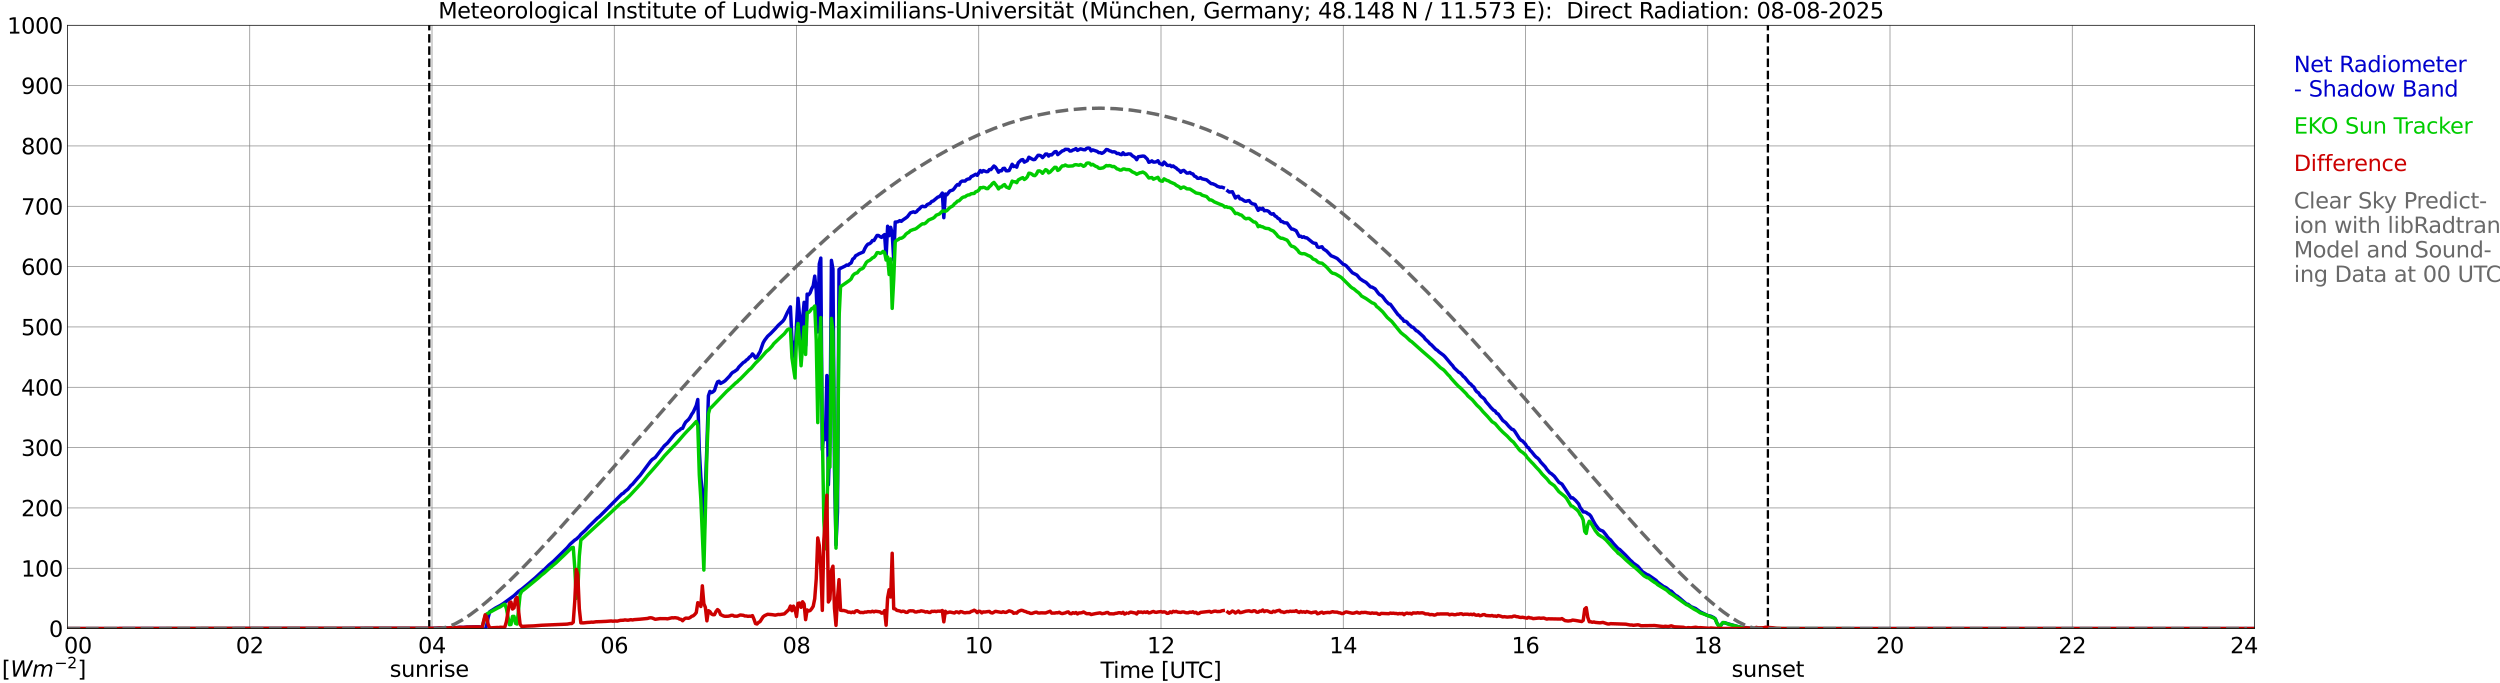 <?xml version="1.0" encoding="utf-8" standalone="no"?>
<!DOCTYPE svg PUBLIC "-//W3C//DTD SVG 1.1//EN"
  "http://www.w3.org/Graphics/SVG/1.1/DTD/svg11.dtd">
<svg xmlns:xlink="http://www.w3.org/1999/xlink" width="1085.4pt" height="296.64pt" viewBox="0 0 1085.4 296.64" xmlns="http://www.w3.org/2000/svg" version="1.1">
 <defs>
  <style type="text/css">*{stroke-linejoin: round; stroke-linecap: butt}</style>
 </defs>
 <g id="figure_1">
  <g id="patch_1">
   <path d="M 0 296.64 
L 1085.4 296.64 
L 1085.4 0 
L 0 0 
z
" style="fill: #ffffff"/>
  </g>
  <g id="axes_1">
   <g id="patch_2">
    <path d="M 29.306 272.909 
L 978.814 272.909 
L 978.814 10.976 
L 29.306 10.976 
z
" style="fill: #ffffff"/>
   </g>
   <g id="patch_3">
    <path d="M 978.814 272.909 
L 978.814 272.909 
L 978.814 10.976 
L 978.814 10.976 
z
" clip-path="url(#p0b6efb3df0)" style="fill: #d3d3d3; opacity: 0.25; stroke: #d3d3d3; stroke-linejoin: miter"/>
   </g>
   <g id="matplotlib.axis_1">
    <g id="xtick_1">
     <g id="line2d_1">
      <path d="M 29.306 272.909 
L 29.306 10.976 
" clip-path="url(#p0b6efb3df0)" style="fill: none; stroke: #808080; stroke-width: 0.3; stroke-linecap: square"/>
     </g>
     <g id="line2d_2"/>
     <g id="text_1">
      <!--    00 -->
      <g transform="translate(18.733 283.627) scale(0.095 -0.095)">
       <defs>
        <path id="DejaVuSans-20" transform="scale(0.016)"/>
        <path id="DejaVuSans-30" d="M 2034 4250 
Q 1547 4250 1301 3770 
Q 1056 3291 1056 2328 
Q 1056 1369 1301 889 
Q 1547 409 2034 409 
Q 2525 409 2770 889 
Q 3016 1369 3016 2328 
Q 3016 3291 2770 3770 
Q 2525 4250 2034 4250 
z
M 2034 4750 
Q 2819 4750 3233 4129 
Q 3647 3509 3647 2328 
Q 3647 1150 3233 529 
Q 2819 -91 2034 -91 
Q 1250 -91 836 529 
Q 422 1150 422 2328 
Q 422 3509 836 4129 
Q 1250 4750 2034 4750 
z
" transform="scale(0.016)"/>
       </defs>
       <use xlink:href="#DejaVuSans-20"/>
       <use xlink:href="#DejaVuSans-20" transform="translate(31.787 0)"/>
       <use xlink:href="#DejaVuSans-20" transform="translate(63.574 0)"/>
       <use xlink:href="#DejaVuSans-30" transform="translate(95.361 0)"/>
       <use xlink:href="#DejaVuSans-30" transform="translate(158.984 0)"/>
      </g>
     </g>
    </g>
    <g id="xtick_2">
     <g id="line2d_3">
      <path d="M 108.431 272.909 
L 108.431 10.976 
" clip-path="url(#p0b6efb3df0)" style="fill: none; stroke: #808080; stroke-width: 0.3; stroke-linecap: square"/>
     </g>
     <g id="line2d_4"/>
     <g id="text_2">
      <!-- 02 -->
      <g transform="translate(102.387 283.627) scale(0.095 -0.095)">
       <defs>
        <path id="DejaVuSans-32" d="M 1228 531 
L 3431 531 
L 3431 0 
L 469 0 
L 469 531 
Q 828 903 1448 1529 
Q 2069 2156 2228 2338 
Q 2531 2678 2651 2914 
Q 2772 3150 2772 3378 
Q 2772 3750 2511 3984 
Q 2250 4219 1831 4219 
Q 1534 4219 1204 4116 
Q 875 4013 500 3803 
L 500 4441 
Q 881 4594 1212 4672 
Q 1544 4750 1819 4750 
Q 2544 4750 2975 4387 
Q 3406 4025 3406 3419 
Q 3406 3131 3298 2873 
Q 3191 2616 2906 2266 
Q 2828 2175 2409 1742 
Q 1991 1309 1228 531 
z
" transform="scale(0.016)"/>
       </defs>
       <use xlink:href="#DejaVuSans-30"/>
       <use xlink:href="#DejaVuSans-32" transform="translate(63.623 0)"/>
      </g>
     </g>
    </g>
    <g id="xtick_3">
     <g id="line2d_5">
      <path d="M 187.557 272.909 
L 187.557 10.976 
" clip-path="url(#p0b6efb3df0)" style="fill: none; stroke: #808080; stroke-width: 0.3; stroke-linecap: square"/>
     </g>
     <g id="line2d_6"/>
     <g id="text_3">
      <!-- 04 -->
      <g transform="translate(181.513 283.627) scale(0.095 -0.095)">
       <defs>
        <path id="DejaVuSans-34" d="M 2419 4116 
L 825 1625 
L 2419 1625 
L 2419 4116 
z
M 2253 4666 
L 3047 4666 
L 3047 1625 
L 3713 1625 
L 3713 1100 
L 3047 1100 
L 3047 0 
L 2419 0 
L 2419 1100 
L 313 1100 
L 313 1709 
L 2253 4666 
z
" transform="scale(0.016)"/>
       </defs>
       <use xlink:href="#DejaVuSans-30"/>
       <use xlink:href="#DejaVuSans-34" transform="translate(63.623 0)"/>
      </g>
     </g>
    </g>
    <g id="xtick_4">
     <g id="line2d_7">
      <path d="M 266.683 272.909 
L 266.683 10.976 
" clip-path="url(#p0b6efb3df0)" style="fill: none; stroke: #808080; stroke-width: 0.3; stroke-linecap: square"/>
     </g>
     <g id="line2d_8"/>
     <g id="text_4">
      <!-- 06 -->
      <g transform="translate(260.638 283.627) scale(0.095 -0.095)">
       <defs>
        <path id="DejaVuSans-36" d="M 2113 2584 
Q 1688 2584 1439 2293 
Q 1191 2003 1191 1497 
Q 1191 994 1439 701 
Q 1688 409 2113 409 
Q 2538 409 2786 701 
Q 3034 994 3034 1497 
Q 3034 2003 2786 2293 
Q 2538 2584 2113 2584 
z
M 3366 4563 
L 3366 3988 
Q 3128 4100 2886 4159 
Q 2644 4219 2406 4219 
Q 1781 4219 1451 3797 
Q 1122 3375 1075 2522 
Q 1259 2794 1537 2939 
Q 1816 3084 2150 3084 
Q 2853 3084 3261 2657 
Q 3669 2231 3669 1497 
Q 3669 778 3244 343 
Q 2819 -91 2113 -91 
Q 1303 -91 875 529 
Q 447 1150 447 2328 
Q 447 3434 972 4092 
Q 1497 4750 2381 4750 
Q 2619 4750 2861 4703 
Q 3103 4656 3366 4563 
z
" transform="scale(0.016)"/>
       </defs>
       <use xlink:href="#DejaVuSans-30"/>
       <use xlink:href="#DejaVuSans-36" transform="translate(63.623 0)"/>
      </g>
     </g>
    </g>
    <g id="xtick_5">
     <g id="line2d_9">
      <path d="M 345.808 272.909 
L 345.808 10.976 
" clip-path="url(#p0b6efb3df0)" style="fill: none; stroke: #808080; stroke-width: 0.3; stroke-linecap: square"/>
     </g>
     <g id="line2d_10"/>
     <g id="text_5">
      <!-- 08 -->
      <g transform="translate(339.764 283.627) scale(0.095 -0.095)">
       <defs>
        <path id="DejaVuSans-38" d="M 2034 2216 
Q 1584 2216 1326 1975 
Q 1069 1734 1069 1313 
Q 1069 891 1326 650 
Q 1584 409 2034 409 
Q 2484 409 2743 651 
Q 3003 894 3003 1313 
Q 3003 1734 2745 1975 
Q 2488 2216 2034 2216 
z
M 1403 2484 
Q 997 2584 770 2862 
Q 544 3141 544 3541 
Q 544 4100 942 4425 
Q 1341 4750 2034 4750 
Q 2731 4750 3128 4425 
Q 3525 4100 3525 3541 
Q 3525 3141 3298 2862 
Q 3072 2584 2669 2484 
Q 3125 2378 3379 2068 
Q 3634 1759 3634 1313 
Q 3634 634 3220 271 
Q 2806 -91 2034 -91 
Q 1263 -91 848 271 
Q 434 634 434 1313 
Q 434 1759 690 2068 
Q 947 2378 1403 2484 
z
M 1172 3481 
Q 1172 3119 1398 2916 
Q 1625 2713 2034 2713 
Q 2441 2713 2670 2916 
Q 2900 3119 2900 3481 
Q 2900 3844 2670 4047 
Q 2441 4250 2034 4250 
Q 1625 4250 1398 4047 
Q 1172 3844 1172 3481 
z
" transform="scale(0.016)"/>
       </defs>
       <use xlink:href="#DejaVuSans-30"/>
       <use xlink:href="#DejaVuSans-38" transform="translate(63.623 0)"/>
      </g>
     </g>
    </g>
    <g id="xtick_6">
     <g id="line2d_11">
      <path d="M 424.934 272.909 
L 424.934 10.976 
" clip-path="url(#p0b6efb3df0)" style="fill: none; stroke: #808080; stroke-width: 0.3; stroke-linecap: square"/>
     </g>
     <g id="line2d_12"/>
     <g id="text_6">
      <!-- 10 -->
      <g transform="translate(418.89 283.627) scale(0.095 -0.095)">
       <defs>
        <path id="DejaVuSans-31" d="M 794 531 
L 1825 531 
L 1825 4091 
L 703 3866 
L 703 4441 
L 1819 4666 
L 2450 4666 
L 2450 531 
L 3481 531 
L 3481 0 
L 794 0 
L 794 531 
z
" transform="scale(0.016)"/>
       </defs>
       <use xlink:href="#DejaVuSans-31"/>
       <use xlink:href="#DejaVuSans-30" transform="translate(63.623 0)"/>
      </g>
     </g>
    </g>
    <g id="xtick_7">
     <g id="line2d_13">
      <path d="M 504.06 272.909 
L 504.06 10.976 
" clip-path="url(#p0b6efb3df0)" style="fill: none; stroke: #808080; stroke-width: 0.3; stroke-linecap: square"/>
     </g>
     <g id="line2d_14"/>
     <g id="text_7">
      <!-- 12 -->
      <g transform="translate(498.015 283.627) scale(0.095 -0.095)">
       <use xlink:href="#DejaVuSans-31"/>
       <use xlink:href="#DejaVuSans-32" transform="translate(63.623 0)"/>
      </g>
     </g>
    </g>
    <g id="xtick_8">
     <g id="line2d_15">
      <path d="M 583.185 272.909 
L 583.185 10.976 
" clip-path="url(#p0b6efb3df0)" style="fill: none; stroke: #808080; stroke-width: 0.3; stroke-linecap: square"/>
     </g>
     <g id="line2d_16"/>
     <g id="text_8">
      <!-- 14 -->
      <g transform="translate(577.141 283.627) scale(0.095 -0.095)">
       <use xlink:href="#DejaVuSans-31"/>
       <use xlink:href="#DejaVuSans-34" transform="translate(63.623 0)"/>
      </g>
     </g>
    </g>
    <g id="xtick_9">
     <g id="line2d_17">
      <path d="M 662.311 272.909 
L 662.311 10.976 
" clip-path="url(#p0b6efb3df0)" style="fill: none; stroke: #808080; stroke-width: 0.3; stroke-linecap: square"/>
     </g>
     <g id="line2d_18"/>
     <g id="text_9">
      <!-- 16 -->
      <g transform="translate(656.267 283.627) scale(0.095 -0.095)">
       <use xlink:href="#DejaVuSans-31"/>
       <use xlink:href="#DejaVuSans-36" transform="translate(63.623 0)"/>
      </g>
     </g>
    </g>
    <g id="xtick_10">
     <g id="line2d_19">
      <path d="M 741.437 272.909 
L 741.437 10.976 
" clip-path="url(#p0b6efb3df0)" style="fill: none; stroke: #808080; stroke-width: 0.3; stroke-linecap: square"/>
     </g>
     <g id="line2d_20"/>
     <g id="text_10">
      <!-- 18 -->
      <g transform="translate(735.392 283.627) scale(0.095 -0.095)">
       <use xlink:href="#DejaVuSans-31"/>
       <use xlink:href="#DejaVuSans-38" transform="translate(63.623 0)"/>
      </g>
     </g>
    </g>
    <g id="xtick_11">
     <g id="line2d_21">
      <path d="M 820.562 272.909 
L 820.562 10.976 
" clip-path="url(#p0b6efb3df0)" style="fill: none; stroke: #808080; stroke-width: 0.3; stroke-linecap: square"/>
     </g>
     <g id="line2d_22"/>
     <g id="text_11">
      <!-- 20 -->
      <g transform="translate(814.518 283.627) scale(0.095 -0.095)">
       <use xlink:href="#DejaVuSans-32"/>
       <use xlink:href="#DejaVuSans-30" transform="translate(63.623 0)"/>
      </g>
     </g>
    </g>
    <g id="xtick_12">
     <g id="line2d_23">
      <path d="M 899.688 272.909 
L 899.688 10.976 
" clip-path="url(#p0b6efb3df0)" style="fill: none; stroke: #808080; stroke-width: 0.3; stroke-linecap: square"/>
     </g>
     <g id="line2d_24"/>
     <g id="text_12">
      <!-- 22 -->
      <g transform="translate(893.644 283.627) scale(0.095 -0.095)">
       <use xlink:href="#DejaVuSans-32"/>
       <use xlink:href="#DejaVuSans-32" transform="translate(63.623 0)"/>
      </g>
     </g>
    </g>
    <g id="xtick_13">
     <g id="line2d_25">
      <path d="M 978.814 272.909 
L 978.814 10.976 
" clip-path="url(#p0b6efb3df0)" style="fill: none; stroke: #808080; stroke-width: 0.3; stroke-linecap: square"/>
     </g>
     <g id="line2d_26"/>
     <g id="text_13">
      <!-- 24    -->
      <g transform="translate(968.241 283.627) scale(0.095 -0.095)">
       <use xlink:href="#DejaVuSans-32"/>
       <use xlink:href="#DejaVuSans-34" transform="translate(63.623 0)"/>
       <use xlink:href="#DejaVuSans-20" transform="translate(127.246 0)"/>
       <use xlink:href="#DejaVuSans-20" transform="translate(159.033 0)"/>
       <use xlink:href="#DejaVuSans-20" transform="translate(190.82 0)"/>
      </g>
     </g>
    </g>
    <g id="text_14">
     <!-- Time [UTC] -->
     <g transform="translate(477.806 294.322) scale(0.095 -0.095)">
      <defs>
       <path id="DejaVuSans-54" d="M -19 4666 
L 3928 4666 
L 3928 4134 
L 2272 4134 
L 2272 0 
L 1638 0 
L 1638 4134 
L -19 4134 
L -19 4666 
z
" transform="scale(0.016)"/>
       <path id="DejaVuSans-69" d="M 603 3500 
L 1178 3500 
L 1178 0 
L 603 0 
L 603 3500 
z
M 603 4863 
L 1178 4863 
L 1178 4134 
L 603 4134 
L 603 4863 
z
" transform="scale(0.016)"/>
       <path id="DejaVuSans-6d" d="M 3328 2828 
Q 3544 3216 3844 3400 
Q 4144 3584 4550 3584 
Q 5097 3584 5394 3201 
Q 5691 2819 5691 2113 
L 5691 0 
L 5113 0 
L 5113 2094 
Q 5113 2597 4934 2840 
Q 4756 3084 4391 3084 
Q 3944 3084 3684 2787 
Q 3425 2491 3425 1978 
L 3425 0 
L 2847 0 
L 2847 2094 
Q 2847 2600 2669 2842 
Q 2491 3084 2119 3084 
Q 1678 3084 1418 2786 
Q 1159 2488 1159 1978 
L 1159 0 
L 581 0 
L 581 3500 
L 1159 3500 
L 1159 2956 
Q 1356 3278 1631 3431 
Q 1906 3584 2284 3584 
Q 2666 3584 2933 3390 
Q 3200 3197 3328 2828 
z
" transform="scale(0.016)"/>
       <path id="DejaVuSans-65" d="M 3597 1894 
L 3597 1613 
L 953 1613 
Q 991 1019 1311 708 
Q 1631 397 2203 397 
Q 2534 397 2845 478 
Q 3156 559 3463 722 
L 3463 178 
Q 3153 47 2828 -22 
Q 2503 -91 2169 -91 
Q 1331 -91 842 396 
Q 353 884 353 1716 
Q 353 2575 817 3079 
Q 1281 3584 2069 3584 
Q 2775 3584 3186 3129 
Q 3597 2675 3597 1894 
z
M 3022 2063 
Q 3016 2534 2758 2815 
Q 2500 3097 2075 3097 
Q 1594 3097 1305 2825 
Q 1016 2553 972 2059 
L 3022 2063 
z
" transform="scale(0.016)"/>
       <path id="DejaVuSans-5b" d="M 550 4863 
L 1875 4863 
L 1875 4416 
L 1125 4416 
L 1125 -397 
L 1875 -397 
L 1875 -844 
L 550 -844 
L 550 4863 
z
" transform="scale(0.016)"/>
       <path id="DejaVuSans-55" d="M 556 4666 
L 1191 4666 
L 1191 1831 
Q 1191 1081 1462 751 
Q 1734 422 2344 422 
Q 2950 422 3222 751 
Q 3494 1081 3494 1831 
L 3494 4666 
L 4128 4666 
L 4128 1753 
Q 4128 841 3676 375 
Q 3225 -91 2344 -91 
Q 1459 -91 1007 375 
Q 556 841 556 1753 
L 556 4666 
z
" transform="scale(0.016)"/>
       <path id="DejaVuSans-43" d="M 4122 4306 
L 4122 3641 
Q 3803 3938 3442 4084 
Q 3081 4231 2675 4231 
Q 1875 4231 1450 3742 
Q 1025 3253 1025 2328 
Q 1025 1406 1450 917 
Q 1875 428 2675 428 
Q 3081 428 3442 575 
Q 3803 722 4122 1019 
L 4122 359 
Q 3791 134 3420 21 
Q 3050 -91 2638 -91 
Q 1578 -91 968 557 
Q 359 1206 359 2328 
Q 359 3453 968 4101 
Q 1578 4750 2638 4750 
Q 3056 4750 3426 4639 
Q 3797 4528 4122 4306 
z
" transform="scale(0.016)"/>
       <path id="DejaVuSans-5d" d="M 1947 4863 
L 1947 -844 
L 622 -844 
L 622 -397 
L 1369 -397 
L 1369 4416 
L 622 4416 
L 622 4863 
L 1947 4863 
z
" transform="scale(0.016)"/>
      </defs>
      <use xlink:href="#DejaVuSans-54"/>
      <use xlink:href="#DejaVuSans-69" transform="translate(57.959 0)"/>
      <use xlink:href="#DejaVuSans-6d" transform="translate(85.742 0)"/>
      <use xlink:href="#DejaVuSans-65" transform="translate(183.154 0)"/>
      <use xlink:href="#DejaVuSans-20" transform="translate(244.678 0)"/>
      <use xlink:href="#DejaVuSans-5b" transform="translate(276.465 0)"/>
      <use xlink:href="#DejaVuSans-55" transform="translate(315.479 0)"/>
      <use xlink:href="#DejaVuSans-54" transform="translate(388.672 0)"/>
      <use xlink:href="#DejaVuSans-43" transform="translate(443.881 0)"/>
      <use xlink:href="#DejaVuSans-5d" transform="translate(513.705 0)"/>
     </g>
    </g>
   </g>
   <g id="matplotlib.axis_2">
    <g id="ytick_1">
     <g id="line2d_27">
      <path d="M 29.306 272.909 
L 978.814 272.909 
" clip-path="url(#p0b6efb3df0)" style="fill: none; stroke: #808080; stroke-width: 0.3; stroke-linecap: square"/>
     </g>
     <g id="line2d_28"/>
     <g id="text_15">
      <!-- 0 -->
      <g transform="translate(21.261 276.518) scale(0.095 -0.095)">
       <use xlink:href="#DejaVuSans-30"/>
      </g>
     </g>
    </g>
    <g id="ytick_2">
     <g id="line2d_29">
      <path d="M 29.306 246.715 
L 978.814 246.715 
" clip-path="url(#p0b6efb3df0)" style="fill: none; stroke: #808080; stroke-width: 0.3; stroke-linecap: square"/>
     </g>
     <g id="line2d_30"/>
     <g id="text_16">
      <!-- 100 -->
      <g transform="translate(9.173 250.325) scale(0.095 -0.095)">
       <use xlink:href="#DejaVuSans-31"/>
       <use xlink:href="#DejaVuSans-30" transform="translate(63.623 0)"/>
       <use xlink:href="#DejaVuSans-30" transform="translate(127.246 0)"/>
      </g>
     </g>
    </g>
    <g id="ytick_3">
     <g id="line2d_31">
      <path d="M 29.306 220.522 
L 978.814 220.522 
" clip-path="url(#p0b6efb3df0)" style="fill: none; stroke: #808080; stroke-width: 0.3; stroke-linecap: square"/>
     </g>
     <g id="line2d_32"/>
     <g id="text_17">
      <!-- 200 -->
      <g transform="translate(9.173 224.131) scale(0.095 -0.095)">
       <use xlink:href="#DejaVuSans-32"/>
       <use xlink:href="#DejaVuSans-30" transform="translate(63.623 0)"/>
       <use xlink:href="#DejaVuSans-30" transform="translate(127.246 0)"/>
      </g>
     </g>
    </g>
    <g id="ytick_4">
     <g id="line2d_33">
      <path d="M 29.306 194.329 
L 978.814 194.329 
" clip-path="url(#p0b6efb3df0)" style="fill: none; stroke: #808080; stroke-width: 0.3; stroke-linecap: square"/>
     </g>
     <g id="line2d_34"/>
     <g id="text_18">
      <!-- 300 -->
      <g transform="translate(9.173 197.938) scale(0.095 -0.095)">
       <defs>
        <path id="DejaVuSans-33" d="M 2597 2516 
Q 3050 2419 3304 2112 
Q 3559 1806 3559 1356 
Q 3559 666 3084 287 
Q 2609 -91 1734 -91 
Q 1441 -91 1130 -33 
Q 819 25 488 141 
L 488 750 
Q 750 597 1062 519 
Q 1375 441 1716 441 
Q 2309 441 2620 675 
Q 2931 909 2931 1356 
Q 2931 1769 2642 2001 
Q 2353 2234 1838 2234 
L 1294 2234 
L 1294 2753 
L 1863 2753 
Q 2328 2753 2575 2939 
Q 2822 3125 2822 3475 
Q 2822 3834 2567 4026 
Q 2313 4219 1838 4219 
Q 1578 4219 1281 4162 
Q 984 4106 628 3988 
L 628 4550 
Q 988 4650 1302 4700 
Q 1616 4750 1894 4750 
Q 2613 4750 3031 4423 
Q 3450 4097 3450 3541 
Q 3450 3153 3228 2886 
Q 3006 2619 2597 2516 
z
" transform="scale(0.016)"/>
       </defs>
       <use xlink:href="#DejaVuSans-33"/>
       <use xlink:href="#DejaVuSans-30" transform="translate(63.623 0)"/>
       <use xlink:href="#DejaVuSans-30" transform="translate(127.246 0)"/>
      </g>
     </g>
    </g>
    <g id="ytick_5">
     <g id="line2d_35">
      <path d="M 29.306 168.136 
L 978.814 168.136 
" clip-path="url(#p0b6efb3df0)" style="fill: none; stroke: #808080; stroke-width: 0.3; stroke-linecap: square"/>
     </g>
     <g id="line2d_36"/>
     <g id="text_19">
      <!-- 400 -->
      <g transform="translate(9.173 171.745) scale(0.095 -0.095)">
       <use xlink:href="#DejaVuSans-34"/>
       <use xlink:href="#DejaVuSans-30" transform="translate(63.623 0)"/>
       <use xlink:href="#DejaVuSans-30" transform="translate(127.246 0)"/>
      </g>
     </g>
    </g>
    <g id="ytick_6">
     <g id="line2d_37">
      <path d="M 29.306 141.942 
L 978.814 141.942 
" clip-path="url(#p0b6efb3df0)" style="fill: none; stroke: #808080; stroke-width: 0.3; stroke-linecap: square"/>
     </g>
     <g id="line2d_38"/>
     <g id="text_20">
      <!-- 500 -->
      <g transform="translate(9.173 145.551) scale(0.095 -0.095)">
       <defs>
        <path id="DejaVuSans-35" d="M 691 4666 
L 3169 4666 
L 3169 4134 
L 1269 4134 
L 1269 2991 
Q 1406 3038 1543 3061 
Q 1681 3084 1819 3084 
Q 2600 3084 3056 2656 
Q 3513 2228 3513 1497 
Q 3513 744 3044 326 
Q 2575 -91 1722 -91 
Q 1428 -91 1123 -41 
Q 819 9 494 109 
L 494 744 
Q 775 591 1075 516 
Q 1375 441 1709 441 
Q 2250 441 2565 725 
Q 2881 1009 2881 1497 
Q 2881 1984 2565 2268 
Q 2250 2553 1709 2553 
Q 1456 2553 1204 2497 
Q 953 2441 691 2322 
L 691 4666 
z
" transform="scale(0.016)"/>
       </defs>
       <use xlink:href="#DejaVuSans-35"/>
       <use xlink:href="#DejaVuSans-30" transform="translate(63.623 0)"/>
       <use xlink:href="#DejaVuSans-30" transform="translate(127.246 0)"/>
      </g>
     </g>
    </g>
    <g id="ytick_7">
     <g id="line2d_39">
      <path d="M 29.306 115.749 
L 978.814 115.749 
" clip-path="url(#p0b6efb3df0)" style="fill: none; stroke: #808080; stroke-width: 0.3; stroke-linecap: square"/>
     </g>
     <g id="line2d_40"/>
     <g id="text_21">
      <!-- 600 -->
      <g transform="translate(9.173 119.358) scale(0.095 -0.095)">
       <use xlink:href="#DejaVuSans-36"/>
       <use xlink:href="#DejaVuSans-30" transform="translate(63.623 0)"/>
       <use xlink:href="#DejaVuSans-30" transform="translate(127.246 0)"/>
      </g>
     </g>
    </g>
    <g id="ytick_8">
     <g id="line2d_41">
      <path d="M 29.306 89.556 
L 978.814 89.556 
" clip-path="url(#p0b6efb3df0)" style="fill: none; stroke: #808080; stroke-width: 0.3; stroke-linecap: square"/>
     </g>
     <g id="line2d_42"/>
     <g id="text_22">
      <!-- 700 -->
      <g transform="translate(9.173 93.165) scale(0.095 -0.095)">
       <defs>
        <path id="DejaVuSans-37" d="M 525 4666 
L 3525 4666 
L 3525 4397 
L 1831 0 
L 1172 0 
L 2766 4134 
L 525 4134 
L 525 4666 
z
" transform="scale(0.016)"/>
       </defs>
       <use xlink:href="#DejaVuSans-37"/>
       <use xlink:href="#DejaVuSans-30" transform="translate(63.623 0)"/>
       <use xlink:href="#DejaVuSans-30" transform="translate(127.246 0)"/>
      </g>
     </g>
    </g>
    <g id="ytick_9">
     <g id="line2d_43">
      <path d="M 29.306 63.362 
L 978.814 63.362 
" clip-path="url(#p0b6efb3df0)" style="fill: none; stroke: #808080; stroke-width: 0.3; stroke-linecap: square"/>
     </g>
     <g id="line2d_44"/>
     <g id="text_23">
      <!-- 800 -->
      <g transform="translate(9.173 66.972) scale(0.095 -0.095)">
       <use xlink:href="#DejaVuSans-38"/>
       <use xlink:href="#DejaVuSans-30" transform="translate(63.623 0)"/>
       <use xlink:href="#DejaVuSans-30" transform="translate(127.246 0)"/>
      </g>
     </g>
    </g>
    <g id="ytick_10">
     <g id="line2d_45">
      <path d="M 29.306 37.169 
L 978.814 37.169 
" clip-path="url(#p0b6efb3df0)" style="fill: none; stroke: #808080; stroke-width: 0.3; stroke-linecap: square"/>
     </g>
     <g id="line2d_46"/>
     <g id="text_24">
      <!-- 900 -->
      <g transform="translate(9.173 40.778) scale(0.095 -0.095)">
       <defs>
        <path id="DejaVuSans-39" d="M 703 97 
L 703 672 
Q 941 559 1184 500 
Q 1428 441 1663 441 
Q 2288 441 2617 861 
Q 2947 1281 2994 2138 
Q 2813 1869 2534 1725 
Q 2256 1581 1919 1581 
Q 1219 1581 811 2004 
Q 403 2428 403 3163 
Q 403 3881 828 4315 
Q 1253 4750 1959 4750 
Q 2769 4750 3195 4129 
Q 3622 3509 3622 2328 
Q 3622 1225 3098 567 
Q 2575 -91 1691 -91 
Q 1453 -91 1209 -44 
Q 966 3 703 97 
z
M 1959 2075 
Q 2384 2075 2632 2365 
Q 2881 2656 2881 3163 
Q 2881 3666 2632 3958 
Q 2384 4250 1959 4250 
Q 1534 4250 1286 3958 
Q 1038 3666 1038 3163 
Q 1038 2656 1286 2365 
Q 1534 2075 1959 2075 
z
" transform="scale(0.016)"/>
       </defs>
       <use xlink:href="#DejaVuSans-39"/>
       <use xlink:href="#DejaVuSans-30" transform="translate(63.623 0)"/>
       <use xlink:href="#DejaVuSans-30" transform="translate(127.246 0)"/>
      </g>
     </g>
    </g>
    <g id="ytick_11">
     <g id="line2d_47">
      <path d="M 29.306 10.976 
L 978.814 10.976 
" clip-path="url(#p0b6efb3df0)" style="fill: none; stroke: #808080; stroke-width: 0.3; stroke-linecap: square"/>
     </g>
     <g id="line2d_48"/>
     <g id="text_25">
      <!-- 1000 -->
      <g transform="translate(3.128 14.585) scale(0.095 -0.095)">
       <use xlink:href="#DejaVuSans-31"/>
       <use xlink:href="#DejaVuSans-30" transform="translate(63.623 0)"/>
       <use xlink:href="#DejaVuSans-30" transform="translate(127.246 0)"/>
       <use xlink:href="#DejaVuSans-30" transform="translate(190.869 0)"/>
      </g>
     </g>
    </g>
   </g>
   <g id="line2d_49">
    <path d="M 186.37 272.909 
L 186.37 10.976 
" clip-path="url(#p0b6efb3df0)" style="fill: none; stroke-dasharray: 3.7,1.6; stroke-dashoffset: 0; stroke: #000000"/>
   </g>
   <g id="line2d_50">
    <path d="M 767.548 272.909 
L 767.548 10.976 
" clip-path="url(#p0b6efb3df0)" style="fill: none; stroke-dasharray: 3.7,1.6; stroke-dashoffset: 0; stroke: #000000"/>
   </g>
   <g id="line2d_51">
    <path d="M 29.306 272.909 
L 187.557 272.817 
L 192.832 272.597 
L 194.151 272.668 
L 196.788 272.524 
L 197.448 272.584 
L 199.426 272.369 
L 201.404 272.377 
L 202.723 272.251 
L 206.679 272.16 
L 207.998 272.168 
L 208.657 272.246 
L 209.976 273.404 
L 210.635 273.522 
L 211.295 271.507 
L 211.954 268.011 
L 212.614 265.588 
L 215.251 263.906 
L 217.229 262.851 
L 218.548 262.028 
L 223.164 258.631 
L 225.142 256.763 
L 226.461 255.852 
L 229.757 253.133 
L 231.076 251.978 
L 232.395 250.872 
L 235.692 247.8 
L 236.351 247.273 
L 238.329 245.317 
L 240.308 243.664 
L 246.242 237.815 
L 247.561 236.243 
L 249.539 234.478 
L 250.198 234.075 
L 251.517 232.857 
L 252.176 232.008 
L 254.155 230.185 
L 255.473 228.786 
L 259.43 224.891 
L 260.089 224.394 
L 262.067 222.45 
L 269.98 214.461 
L 270.639 214.157 
L 271.298 213.429 
L 272.617 212.384 
L 273.936 210.752 
L 274.595 210.247 
L 275.914 208.657 
L 277.233 207.137 
L 277.892 206.428 
L 279.87 203.753 
L 281.189 201.969 
L 282.508 200.199 
L 283.167 199.499 
L 284.486 198.627 
L 288.442 193.533 
L 289.761 192.377 
L 293.058 188.336 
L 294.377 187.157 
L 295.036 186.751 
L 295.696 186.102 
L 296.355 185.952 
L 297.014 184.467 
L 297.674 183.294 
L 298.992 182.063 
L 299.652 181.096 
L 300.311 179.86 
L 300.971 178.925 
L 302.289 176.062 
L 302.949 173.448 
L 303.608 195.261 
L 304.267 207.035 
L 304.927 214.414 
L 305.586 236.683 
L 306.246 212.127 
L 306.905 193.559 
L 307.564 171.858 
L 308.224 169.922 
L 308.883 170.464 
L 309.543 170.111 
L 310.202 169.505 
L 310.861 167.46 
L 311.521 165.81 
L 312.18 165.516 
L 312.839 166.478 
L 314.158 165.77 
L 314.818 165.296 
L 316.796 163.248 
L 317.455 162.326 
L 318.114 161.668 
L 318.774 161.354 
L 320.093 160.393 
L 320.752 159.379 
L 322.071 158.043 
L 322.73 157.373 
L 323.39 157.037 
L 324.049 156.328 
L 324.708 155.882 
L 325.368 155.081 
L 326.027 154.636 
L 326.686 153.653 
L 327.346 154.345 
L 328.005 155.458 
L 328.665 155.062 
L 329.324 153.748 
L 329.983 152.708 
L 331.302 148.891 
L 331.961 147.728 
L 333.28 145.989 
L 334.599 144.792 
L 336.577 142.744 
L 337.896 141.243 
L 339.874 139.43 
L 340.533 138.516 
L 341.852 135.656 
L 343.171 133.23 
L 343.83 147.61 
L 344.49 150.392 
L 345.149 155.605 
L 345.808 141.07 
L 346.468 129.519 
L 347.127 137.065 
L 347.787 149.564 
L 348.446 138.896 
L 349.105 131.253 
L 349.765 150.002 
L 350.424 127.693 
L 351.083 127.992 
L 351.743 127.135 
L 352.402 125.333 
L 353.062 124.086 
L 353.721 119.885 
L 354.38 126.213 
L 355.04 144.116 
L 355.699 114.615 
L 356.359 112.056 
L 357.018 195.238 
L 357.677 187.673 
L 358.337 190.84 
L 358.996 163.033 
L 359.655 210.438 
L 360.315 190.093 
L 360.974 113.046 
L 361.634 116.773 
L 362.293 203.064 
L 362.952 236.571 
L 363.612 222.18 
L 364.271 116.993 
L 364.93 116.482 
L 366.909 115.516 
L 367.568 115.052 
L 368.227 115.186 
L 368.887 114.528 
L 369.546 114.151 
L 370.206 112.493 
L 370.865 112.058 
L 371.524 110.971 
L 372.184 110.691 
L 372.843 110.235 
L 374.821 109.392 
L 375.481 107.896 
L 376.14 106.783 
L 376.799 106.002 
L 377.459 105.83 
L 378.118 105.345 
L 378.777 104.423 
L 379.437 104.433 
L 380.756 102.236 
L 381.415 102.223 
L 382.074 102.72 
L 382.734 103.074 
L 383.393 102.364 
L 384.053 101.848 
L 384.712 111.419 
L 385.371 98.22 
L 386.031 102.32 
L 386.69 98.694 
L 387.349 101.185 
L 388.009 112.889 
L 388.668 96.418 
L 389.328 96.379 
L 389.987 96.198 
L 390.646 95.792 
L 391.306 96.096 
L 391.965 95.528 
L 393.284 94.627 
L 393.943 94.121 
L 395.262 92.408 
L 396.581 91.96 
L 397.24 92.254 
L 397.899 91.908 
L 398.559 91.138 
L 399.218 90.648 
L 399.878 89.857 
L 400.537 89.522 
L 401.196 89.736 
L 401.856 89.673 
L 402.515 88.833 
L 403.834 88.275 
L 404.493 87.458 
L 405.153 87.264 
L 407.131 85.59 
L 407.79 85.378 
L 408.45 84.749 
L 409.109 83.819 
L 409.768 94.509 
L 410.428 84.233 
L 411.087 84.579 
L 412.406 82.9 
L 413.725 82.476 
L 414.384 81.716 
L 415.043 80.765 
L 415.703 80.118 
L 416.362 80.362 
L 417.022 79.073 
L 417.681 78.617 
L 419 78.607 
L 419.659 77.97 
L 420.318 77.716 
L 420.978 77.606 
L 421.637 76.674 
L 422.297 76.401 
L 423.615 75.65 
L 424.275 76.116 
L 425.593 74.041 
L 426.253 74.717 
L 426.912 74.06 
L 428.231 74.547 
L 428.89 74.494 
L 429.55 73.625 
L 430.209 73.643 
L 431.528 72.077 
L 432.187 72.569 
L 432.847 73.552 
L 433.506 74.769 
L 434.165 74.12 
L 434.825 74.159 
L 435.484 73.159 
L 436.144 73.064 
L 436.803 74.138 
L 437.462 74.157 
L 438.122 74.028 
L 439.44 71.32 
L 440.1 72.313 
L 440.759 72.064 
L 441.419 72.59 
L 442.078 70.657 
L 443.397 69.429 
L 444.056 69.295 
L 444.716 70.4 
L 446.034 69.722 
L 446.694 68.266 
L 448.012 69.017 
L 448.672 69.329 
L 449.331 69.206 
L 450.65 67.446 
L 451.309 67.428 
L 451.969 67.7 
L 452.628 68.428 
L 453.287 67.739 
L 453.947 66.877 
L 454.606 66.877 
L 455.266 67.768 
L 455.925 67.152 
L 456.584 67.262 
L 457.903 65.908 
L 458.563 65.806 
L 459.222 67.132 
L 461.2 65.523 
L 461.859 65.35 
L 462.519 64.813 
L 463.838 64.892 
L 464.497 65.581 
L 465.156 65.542 
L 465.816 65.117 
L 466.475 64.934 
L 467.134 64.517 
L 467.794 65.298 
L 469.113 64.63 
L 470.431 64.994 
L 471.091 65.033 
L 471.75 64.436 
L 472.409 64.245 
L 473.069 64.366 
L 473.728 65.521 
L 474.388 65.075 
L 476.366 65.733 
L 477.025 66.27 
L 477.685 66.262 
L 478.344 66.574 
L 479.003 66.28 
L 479.663 65.704 
L 480.322 64.913 
L 480.981 65.023 
L 481.641 65.45 
L 482.3 65.652 
L 482.96 65.997 
L 483.619 65.874 
L 484.278 66.086 
L 484.938 66.655 
L 485.597 66.602 
L 486.256 66.967 
L 486.916 67.16 
L 487.575 66.309 
L 488.235 67.079 
L 488.894 67.019 
M 490.213 66.836 
L 490.872 66.875 
L 491.532 67.572 
L 492.85 68.415 
L 493.51 69.334 
L 494.169 68.048 
L 496.147 67.752 
L 496.807 67.815 
L 498.125 69.099 
L 498.785 70.471 
L 499.444 70.238 
L 500.103 69.843 
L 500.763 70.366 
L 501.422 70.356 
L 502.082 70.207 
L 502.741 69.769 
L 503.4 70.953 
L 504.06 71.197 
L 504.719 71.561 
L 505.379 70.356 
L 506.038 70.974 
L 506.697 71.762 
L 507.357 71.865 
L 508.016 71.742 
L 508.675 72.341 
L 509.335 72.035 
L 509.994 72.572 
L 510.654 72.946 
L 511.313 73.593 
L 511.972 73.978 
L 512.632 74.809 
L 513.291 74.141 
L 513.95 73.978 
L 515.269 75.155 
L 515.929 75.152 
L 516.588 74.869 
L 517.247 75.377 
L 517.907 75.519 
L 518.566 76.469 
L 519.226 76.71 
L 519.885 77.391 
L 520.544 77.431 
L 521.204 77.127 
L 521.863 77.632 
L 523.841 78.08 
L 525.819 79.728 
L 526.479 79.77 
L 527.797 80.354 
L 528.457 80.862 
L 529.776 81.297 
L 530.435 81.237 
L 531.094 81.47 
M 533.073 82.916 
L 533.732 83.392 
L 535.051 83.243 
L 536.369 85.975 
L 537.029 85.346 
L 537.688 85.215 
L 538.348 86.339 
L 539.007 86.378 
L 540.326 87.261 
L 540.985 87.423 
L 541.644 87.18 
L 542.304 87.078 
L 542.963 87.908 
L 543.623 88.435 
L 544.941 88.749 
L 546.26 91.334 
L 546.919 90.444 
L 547.579 90.829 
L 548.238 90.423 
L 548.898 91.504 
L 549.557 91.423 
L 550.216 91.494 
L 550.876 91.84 
L 551.535 92.66 
L 552.195 92.995 
L 552.854 92.772 
L 553.513 93.733 
L 554.173 94.069 
L 554.832 94.805 
L 555.491 95.08 
L 556.151 96.154 
L 556.81 96.203 
L 557.47 96.701 
L 558.788 96.824 
L 560.107 98.637 
L 560.766 99.457 
L 561.426 99.517 
L 562.745 100.174 
L 564.063 102.637 
L 564.723 102.534 
L 565.382 103.032 
L 566.042 102.788 
L 566.701 103.226 
L 567.36 103.247 
L 569.998 105.382 
L 570.657 105.607 
L 571.317 105.696 
L 571.976 107.186 
L 572.635 107.44 
L 573.954 107.129 
L 574.613 108.098 
L 575.932 108.952 
L 577.91 111.039 
L 579.229 111.574 
L 580.548 112.221 
L 583.185 114.754 
L 583.845 114.968 
L 584.504 115.424 
L 587.142 118.413 
L 588.46 119.081 
L 589.12 119.437 
L 590.439 120.995 
L 591.757 121.896 
L 593.076 122.617 
L 595.054 124.581 
L 595.714 124.663 
L 597.032 125.422 
L 598.351 127.245 
L 599.011 127.947 
L 599.67 128.248 
L 600.329 128.838 
L 601.648 130.64 
L 602.967 131.947 
L 603.626 132.088 
L 606.923 136.583 
L 607.582 137.102 
L 608.242 137.982 
L 608.901 138.44 
L 609.561 139.48 
L 610.22 139.443 
L 610.879 139.889 
L 611.539 140.758 
L 612.198 141.256 
L 612.858 141.974 
L 613.517 142.094 
L 614.836 143.543 
L 615.495 143.857 
L 618.133 146.28 
L 618.792 147.22 
L 620.111 148.396 
L 620.77 149.206 
L 621.429 149.672 
L 623.408 151.723 
L 624.067 152.105 
L 624.726 152.765 
L 626.705 154.224 
L 627.364 154.884 
L 630.001 158.051 
L 630.661 158.732 
L 631.32 159.707 
L 632.639 160.93 
L 633.298 161.587 
L 633.958 161.873 
L 634.617 162.533 
L 635.276 163.392 
L 635.936 163.89 
L 637.914 166.352 
L 638.573 166.758 
L 639.233 167.567 
L 639.892 168.065 
L 640.552 169.319 
L 641.211 170.131 
L 641.87 170.496 
L 642.53 171.562 
L 643.189 172.248 
L 643.848 172.685 
L 644.508 173.301 
L 645.167 174.438 
L 646.486 175.925 
L 647.145 176.777 
L 648.464 178.123 
L 649.123 178.437 
L 649.783 179.451 
L 650.442 179.723 
L 652.42 182.521 
L 653.739 183.524 
L 655.058 185.075 
L 656.377 186.371 
L 657.036 186.534 
L 657.695 187.322 
L 659.674 190.434 
L 660.333 191.141 
L 660.992 191.437 
L 662.311 192.833 
L 662.97 194.03 
L 663.63 194.407 
L 664.289 195.481 
L 664.949 196.107 
L 666.267 197.76 
L 666.927 198.449 
L 667.586 198.905 
L 668.246 199.604 
L 668.905 200.597 
L 670.883 202.705 
L 671.542 203.727 
L 672.861 205.257 
L 673.521 205.631 
L 674.839 206.786 
L 676.817 209.4 
L 678.136 210.163 
L 680.774 214.162 
L 682.092 216.2 
L 682.752 216.119 
L 684.071 217.272 
L 685.389 218.812 
L 686.049 220.383 
L 686.708 221.195 
L 687.368 222.259 
L 688.027 222.259 
L 688.686 222.505 
L 689.346 223.029 
L 690.005 223.343 
L 690.664 224.084 
L 691.983 226.607 
L 692.643 227.752 
L 693.961 229.525 
L 694.621 230.083 
L 695.939 230.601 
L 697.258 232.21 
L 697.918 233.163 
L 698.577 233.883 
L 699.236 234.399 
L 700.555 236.052 
L 702.533 238.203 
L 703.193 238.548 
L 705.83 241.11 
L 707.808 243.229 
L 708.468 243.774 
L 709.127 244.486 
L 711.105 245.875 
L 713.083 248.188 
L 715.062 249.463 
L 715.721 249.688 
L 719.018 251.978 
L 719.677 252.758 
L 722.315 254.689 
L 722.974 254.951 
L 723.633 255.346 
L 724.952 256.472 
L 725.612 256.656 
L 726.93 257.994 
L 727.59 258.539 
L 728.249 258.877 
L 729.568 259.961 
L 732.205 262.243 
L 732.865 262.353 
L 734.184 263.393 
L 736.162 264.202 
L 738.14 265.645 
L 741.437 267.238 
L 742.756 267.523 
L 744.074 268.163 
L 744.734 268.681 
L 745.393 270.428 
L 746.052 271.426 
L 746.712 272.188 
L 747.371 271.094 
L 748.031 270.36 
L 748.69 270.384 
L 754.624 272.084 
L 756.602 272.482 
L 757.262 272.534 
L 757.921 272.474 
L 758.581 272.537 
L 759.24 272.741 
L 759.899 272.801 
L 761.218 273.045 
L 761.878 273.087 
L 762.537 273.433 
L 763.196 273.241 
L 764.515 273.241 
L 765.834 273.307 
L 766.493 273.49 
L 769.79 273.262 
L 771.109 273.061 
L 774.406 272.909 
L 978.154 272.909 
L 978.154 272.909 
" clip-path="url(#p0b6efb3df0)" style="fill: none; stroke: #0000cc; stroke-width: 1.5; stroke-linecap: square"/>
   </g>
   <g id="line2d_52">
    <path d="M 28.646 272.933 
L 85.353 272.922 
L 122.938 272.921 
L 205.36 272.902 
L 208.657 272.882 
L 209.317 272.29 
L 210.635 267.529 
L 211.295 266.572 
L 215.91 264.07 
L 217.229 263.439 
L 218.548 262.544 
L 219.207 262.315 
L 219.867 264.235 
L 221.186 271.228 
L 221.845 271.133 
L 222.504 267.627 
L 223.164 267.603 
L 223.823 270.656 
L 224.482 270.936 
L 225.801 258.229 
L 226.461 256.79 
L 228.439 255.282 
L 233.714 250.944 
L 235.033 249.731 
L 236.351 248.723 
L 238.329 246.937 
L 241.626 244.172 
L 243.604 242.259 
L 244.923 241.027 
L 246.901 239.095 
L 248.22 237.817 
L 248.88 237.653 
L 249.539 246.393 
L 250.198 259.777 
L 250.858 256.74 
L 251.517 241.452 
L 252.176 234.507 
L 254.814 232.075 
L 258.111 229.033 
L 264.045 223.592 
L 269.98 218.043 
L 270.639 217.783 
L 273.277 215.32 
L 278.552 209.65 
L 281.189 206.377 
L 282.508 204.907 
L 283.827 203.411 
L 287.124 199.603 
L 288.442 197.953 
L 294.377 191.663 
L 297.014 188.591 
L 298.333 187.171 
L 300.311 185.187 
L 302.289 182.993 
L 302.949 184.695 
L 303.608 206.178 
L 304.267 216.624 
L 305.586 247.499 
L 306.905 196.924 
L 307.564 179.622 
L 308.224 177.287 
L 308.883 176.818 
L 315.477 169.931 
L 316.796 168.751 
L 319.433 166.245 
L 320.093 165.776 
L 320.752 165.077 
L 321.411 164.543 
L 325.368 160.48 
L 326.027 159.984 
L 327.346 158.424 
L 328.005 157.653 
L 329.983 155.749 
L 332.621 152.709 
L 333.94 151.632 
L 335.258 150.184 
L 335.918 149.237 
L 338.555 146.712 
L 340.533 144.901 
L 341.852 143.182 
L 342.512 142.813 
L 343.171 143.019 
L 343.83 155.37 
L 345.149 164.103 
L 345.808 146.291 
L 346.468 140.47 
L 347.127 148.163 
L 347.787 158.794 
L 349.105 141.932 
L 349.765 153.891 
L 350.424 135.79 
L 351.083 135.626 
L 351.743 134.98 
L 352.402 133.971 
L 353.062 133.752 
L 353.721 132.863 
L 354.38 147.789 
L 355.04 183.473 
L 355.699 150.717 
L 356.359 137.881 
L 357.018 187.336 
L 357.677 226.157 
L 358.337 238.245 
L 358.996 220.953 
L 359.655 198.887 
L 360.315 202.824 
L 360.974 138.233 
L 361.634 143.864 
L 362.952 237.974 
L 363.612 208.916 
L 364.271 138.24 
L 364.93 124.446 
L 368.887 121.69 
L 369.546 121.078 
L 370.206 119.71 
L 370.865 119.001 
L 371.524 118.633 
L 372.184 118.456 
L 372.843 117.603 
L 373.502 116.947 
L 374.162 116.739 
L 374.821 116.314 
L 376.14 113.932 
L 376.799 113.359 
L 377.459 113.08 
L 378.118 112.598 
L 378.777 111.967 
L 379.437 111.676 
L 380.096 110.966 
L 380.756 109.71 
L 381.415 109.682 
L 382.074 109.987 
L 382.734 109.771 
L 383.393 109.145 
L 384.053 109.648 
L 384.712 112.899 
L 385.371 111.575 
L 386.031 119.187 
L 386.69 112.412 
L 387.349 133.888 
L 388.009 121.532 
L 388.668 104.965 
L 389.328 104.3 
L 389.987 104.024 
L 390.646 103.459 
L 391.306 103.442 
L 391.965 103.096 
L 392.624 102.562 
L 393.284 101.683 
L 393.943 101.172 
L 394.603 100.807 
L 395.262 100.128 
L 396.581 99.634 
L 397.24 99.477 
L 397.899 99.117 
L 399.878 97.57 
L 400.537 97.145 
L 401.196 97.204 
L 401.856 96.845 
L 403.175 95.532 
L 405.153 94.707 
L 405.812 94.198 
L 406.471 93.425 
L 407.79 92.939 
L 409.109 91.671 
L 409.768 91.576 
L 410.428 91.752 
L 411.087 91.424 
L 412.406 90.1 
L 413.725 89.347 
L 414.384 88.49 
L 415.043 88.029 
L 415.703 87.299 
L 416.362 87.196 
L 417.681 85.884 
L 418.34 85.545 
L 419 85.438 
L 419.659 84.936 
L 420.318 84.653 
L 420.978 84.582 
L 421.637 84.108 
L 422.956 83.975 
L 423.615 83.254 
L 424.275 83.049 
L 424.934 82.572 
L 425.593 81.475 
L 426.253 81.525 
L 426.912 81.317 
L 427.572 81.473 
L 428.231 81.874 
L 428.89 81.881 
L 429.55 81.072 
L 430.209 80.543 
L 430.869 79.688 
L 431.528 79.198 
L 432.847 80.888 
L 433.506 82.026 
L 434.165 81.255 
L 434.825 81.175 
L 435.484 80.48 
L 436.144 80.139 
L 436.803 81.153 
L 438.122 81.74 
L 438.781 80.315 
L 439.44 78.623 
L 440.1 78.933 
L 440.759 78.899 
L 441.419 79.303 
L 442.078 78.102 
L 443.397 77.395 
L 444.056 77.128 
L 444.716 77.925 
L 445.375 77.49 
L 446.034 76.752 
L 446.694 75.2 
L 447.353 75.274 
L 448.012 75.599 
L 448.672 76.168 
L 449.331 76.244 
L 449.991 75.549 
L 450.65 74.25 
L 451.309 74.174 
L 451.969 74.546 
L 452.628 75.244 
L 453.947 73.662 
L 454.606 73.959 
L 455.266 75.051 
L 455.925 74.68 
L 457.903 72.641 
L 458.563 72.685 
L 459.222 73.988 
L 459.881 73.64 
L 460.541 72.736 
L 461.2 72.026 
L 461.859 72.017 
L 462.519 71.636 
L 463.178 71.994 
L 463.838 72.142 
L 465.816 72.02 
L 466.475 71.597 
L 467.134 71.493 
L 468.453 71.746 
L 469.113 71.43 
L 469.772 71.737 
L 470.431 72.209 
L 471.091 71.88 
L 471.75 70.903 
L 472.409 70.749 
L 473.069 70.856 
L 473.728 71.624 
L 474.388 71.354 
L 475.706 72.203 
L 476.366 72.413 
L 477.025 73.011 
L 477.685 73.102 
L 479.003 72.857 
L 480.322 71.862 
L 480.981 72.019 
L 481.641 71.876 
L 482.3 72.039 
L 482.96 72.36 
L 483.619 72.27 
L 484.278 72.693 
L 484.938 73.317 
L 485.597 73.48 
L 486.256 73.859 
L 486.916 73.813 
L 487.575 73.364 
L 488.235 73.383 
L 488.894 73.618 
L 490.213 73.663 
L 490.872 74.04 
L 491.532 74.588 
L 492.85 75.171 
L 493.51 75.676 
L 494.828 75.024 
L 495.488 74.92 
L 496.147 74.694 
L 496.807 75.037 
L 497.466 75.536 
L 498.785 77.268 
L 500.103 77.081 
L 500.763 77.798 
L 502.082 77.255 
L 502.741 76.993 
L 503.4 78.202 
L 504.06 78.58 
L 504.719 78.683 
L 505.379 77.652 
L 506.697 78.369 
L 507.357 78.543 
L 508.016 79.002 
L 509.994 79.843 
L 510.654 80.414 
L 511.972 81.113 
L 512.632 81.814 
L 513.291 81.359 
L 513.95 81.197 
L 514.61 81.523 
L 515.269 81.994 
L 516.588 82.045 
L 518.566 83.309 
L 519.226 83.766 
L 521.204 84.156 
L 521.863 84.73 
L 523.841 85.331 
L 525.16 86.789 
L 525.819 86.814 
L 526.479 87.133 
L 527.138 87.624 
L 529.776 88.728 
L 530.435 88.948 
L 531.094 89.291 
L 531.754 89.889 
L 532.413 89.731 
L 533.073 90.06 
L 533.732 90.062 
L 534.391 90.347 
L 535.051 90.872 
L 536.369 92.734 
L 537.029 92.596 
L 537.688 92.857 
L 538.348 93.259 
L 539.007 93.38 
L 540.326 94.665 
L 540.985 95 
L 541.644 94.82 
L 542.304 94.803 
L 543.623 95.826 
L 544.282 96.358 
L 544.941 96.419 
L 545.601 97.057 
L 546.26 98.432 
L 546.919 98.033 
L 547.579 98.381 
L 548.238 98.49 
L 548.898 98.879 
L 549.557 99.128 
L 550.876 99.271 
L 551.535 99.737 
L 552.854 100.319 
L 554.173 101.706 
L 554.832 102.62 
L 556.151 103.441 
L 556.81 103.45 
L 558.788 104.256 
L 559.448 105.126 
L 560.107 106.207 
L 560.766 106.906 
L 561.426 107.045 
L 562.085 107.375 
L 563.404 108.647 
L 564.063 109.632 
L 564.723 110.014 
L 565.382 110.179 
L 566.042 110.103 
L 566.701 110.28 
L 568.02 110.971 
L 568.679 111.215 
L 569.338 111.658 
L 569.998 112.416 
L 571.317 112.937 
L 571.976 113.622 
L 572.635 114.037 
L 573.295 114.208 
L 573.954 114.257 
L 575.273 115.37 
L 575.932 115.951 
L 577.91 118.158 
L 578.57 118.618 
L 579.229 118.742 
L 579.889 118.98 
L 581.867 120.149 
L 582.526 120.646 
L 586.482 124.58 
L 587.142 125.079 
L 587.801 125.424 
L 589.12 126.566 
L 589.779 127.024 
L 590.439 127.687 
L 591.098 128.513 
L 593.076 129.627 
L 595.714 131.479 
L 596.373 131.689 
L 597.032 132.113 
L 597.692 133.096 
L 598.351 133.545 
L 600.329 135.407 
L 602.307 137.848 
L 604.286 139.6 
L 607.582 143.665 
L 608.242 144.439 
L 609.561 145.519 
L 610.22 145.999 
L 612.198 147.897 
L 612.858 148.304 
L 617.473 152.432 
L 622.089 156.439 
L 625.386 159.626 
L 626.705 160.542 
L 627.364 161.207 
L 628.683 162.727 
L 629.342 163.319 
L 630.001 164.231 
L 631.98 166.425 
L 633.298 167.815 
L 633.958 168.311 
L 636.595 170.973 
L 637.255 171.859 
L 639.233 173.592 
L 641.211 175.915 
L 642.53 177.148 
L 643.848 178.733 
L 645.827 180.798 
L 647.805 183.091 
L 649.123 183.915 
L 651.102 186.224 
L 652.42 187.575 
L 654.399 189.356 
L 655.717 190.787 
L 656.377 191.425 
L 657.036 191.907 
L 659.674 195.348 
L 660.333 195.959 
L 660.992 196.366 
L 662.311 197.486 
L 662.97 198.537 
L 664.949 200.701 
L 665.608 201.35 
L 666.927 202.826 
L 668.246 204.199 
L 669.564 205.855 
L 671.542 207.843 
L 672.861 209.493 
L 674.839 210.903 
L 676.817 213.467 
L 679.455 215.592 
L 680.114 216.337 
L 682.092 219.628 
L 682.752 219.824 
L 684.73 221.412 
L 685.389 222.171 
L 686.049 223.431 
L 686.708 224.262 
L 687.368 225.826 
L 688.027 230.734 
L 688.686 231.591 
L 689.346 227.93 
L 690.005 226.321 
L 690.664 227.05 
L 692.643 230.44 
L 693.961 232.073 
L 695.28 232.96 
L 695.939 233.29 
L 697.258 234.427 
L 700.555 238.113 
L 701.874 239.401 
L 702.533 240.207 
L 703.193 240.604 
L 704.511 241.743 
L 705.83 243.029 
L 708.468 245.348 
L 709.786 246.358 
L 711.105 247.526 
L 713.743 250.004 
L 715.062 250.778 
L 715.721 250.903 
L 717.04 251.948 
L 718.358 252.861 
L 719.018 253.21 
L 719.677 253.852 
L 723.633 256.25 
L 724.952 257.479 
L 726.271 258.287 
L 732.205 262.514 
L 732.865 262.775 
L 735.502 264.478 
L 736.821 265.158 
L 738.14 266.057 
L 739.459 266.501 
L 740.777 267.006 
L 744.074 268.326 
L 744.734 268.875 
L 745.393 270.484 
L 746.052 271.581 
L 746.712 272.091 
L 747.371 271.038 
L 748.031 270.258 
L 748.69 270.323 
L 750.668 271.064 
L 753.965 271.877 
L 756.602 272.552 
L 757.262 272.762 
L 761.218 272.905 
L 820.562 272.933 
L 855.51 272.939 
L 904.304 272.945 
L 968.923 272.937 
L 978.154 272.937 
L 978.154 272.937 
" clip-path="url(#p0b6efb3df0)" style="fill: none; stroke: #00cc00; stroke-width: 1.5; stroke-linecap: square"/>
   </g>
   <g id="line2d_53">
    <path d="M 29.306 272.884 
L 189.535 272.754 
L 190.854 272.642 
L 194.81 272.606 
L 195.47 272.496 
L 198.107 272.504 
L 199.426 272.371 
L 201.404 272.379 
L 202.723 272.254 
L 206.679 272.172 
L 207.998 272.189 
L 209.317 272.39 
L 210.635 266.916 
L 211.295 267.973 
L 211.954 271.103 
L 212.614 272.634 
L 213.932 272.539 
L 215.91 272.42 
L 216.57 272.461 
L 217.229 272.321 
L 218.548 272.393 
L 219.207 272.156 
L 219.867 269.851 
L 221.186 261.773 
L 221.845 261.389 
L 222.504 264.41 
L 223.164 263.936 
L 223.823 260.216 
L 224.482 259.368 
L 225.801 271.008 
L 226.461 271.971 
L 229.098 271.827 
L 231.736 271.731 
L 235.033 271.465 
L 246.242 270.968 
L 247.561 270.716 
L 248.22 270.717 
L 248.88 270.15 
L 249.539 260.994 
L 250.198 247.206 
L 250.858 249.633 
L 251.517 264.313 
L 252.176 270.41 
L 253.495 270.417 
L 254.814 270.267 
L 256.133 270.188 
L 256.792 270.095 
L 257.451 270.148 
L 258.77 269.946 
L 260.748 269.885 
L 263.386 269.758 
L 265.364 269.6 
L 266.023 269.699 
L 267.342 269.618 
L 268.002 269.676 
L 269.32 269.333 
L 270.639 269.283 
L 271.298 269.136 
L 272.617 269.289 
L 273.936 269.032 
L 274.595 269.183 
L 275.255 269.021 
L 277.892 268.829 
L 279.87 268.634 
L 281.189 268.502 
L 281.849 268.277 
L 282.508 268.2 
L 283.167 268.315 
L 284.486 268.872 
L 286.464 268.583 
L 289.102 268.587 
L 289.761 268.688 
L 291.739 268.208 
L 292.399 268.265 
L 293.058 268.175 
L 294.377 268.402 
L 295.036 268.797 
L 295.696 268.891 
L 296.355 269.5 
L 297.014 268.785 
L 297.674 268.358 
L 298.992 268.425 
L 299.652 268.094 
L 300.311 267.582 
L 300.971 267.36 
L 301.63 266.778 
L 302.289 265.978 
L 302.949 261.662 
L 303.608 261.992 
L 304.267 263.32 
L 304.927 254.342 
L 305.586 262.093 
L 306.246 263.698 
L 306.905 269.544 
L 307.564 265.144 
L 308.224 265.544 
L 308.883 266.555 
L 309.543 266.9 
L 310.202 266.857 
L 310.861 265.506 
L 311.521 264.662 
L 312.18 265.205 
L 312.839 266.825 
L 314.158 267.45 
L 314.818 267.58 
L 316.136 267.537 
L 316.796 267.406 
L 317.455 267.149 
L 318.114 267.135 
L 318.774 267.499 
L 320.093 267.526 
L 321.411 266.996 
L 322.73 267.149 
L 323.39 267.43 
L 324.049 267.428 
L 324.708 267.594 
L 325.368 267.51 
L 326.027 267.56 
L 326.686 267.282 
L 327.346 268.83 
L 328.005 270.714 
L 328.665 270.912 
L 329.324 270.225 
L 329.983 269.868 
L 331.302 267.805 
L 331.961 267.299 
L 333.28 266.692 
L 335.258 266.857 
L 336.577 267.073 
L 337.896 266.767 
L 338.555 266.824 
L 340.533 266.524 
L 342.512 264.636 
L 343.171 263.121 
L 343.83 265.149 
L 344.49 263.163 
L 345.149 264.411 
L 345.808 267.687 
L 346.468 261.958 
L 347.127 261.811 
L 347.787 263.679 
L 348.446 261.259 
L 349.105 262.229 
L 349.765 269.019 
L 350.424 264.812 
L 351.083 265.274 
L 351.743 265.064 
L 352.402 264.271 
L 353.062 263.243 
L 353.721 259.93 
L 354.38 251.333 
L 355.04 233.552 
L 355.699 236.806 
L 356.359 247.083 
L 357.018 265.007 
L 357.677 234.425 
L 358.337 225.504 
L 358.996 214.988 
L 359.655 261.358 
L 360.315 260.178 
L 360.974 247.722 
L 361.634 245.818 
L 362.293 264.058 
L 362.952 271.506 
L 363.612 259.645 
L 364.271 251.662 
L 364.93 264.945 
L 365.59 265.065 
L 366.249 265.026 
L 367.568 265.379 
L 368.227 265.791 
L 368.887 265.747 
L 369.546 265.982 
L 370.206 265.692 
L 370.865 265.966 
L 371.524 265.248 
L 372.184 265.144 
L 373.502 265.954 
L 374.162 265.886 
L 374.821 265.987 
L 375.481 265.719 
L 376.14 265.76 
L 376.799 265.552 
L 378.118 265.656 
L 378.777 265.365 
L 379.437 265.666 
L 380.096 265.373 
L 382.074 265.642 
L 382.734 266.212 
L 383.393 266.128 
L 384.053 265.109 
L 384.712 271.429 
L 385.371 259.555 
L 386.031 256.041 
L 386.69 259.192 
L 387.349 240.206 
L 388.009 264.266 
L 388.668 264.362 
L 389.328 264.988 
L 390.646 265.242 
L 391.306 265.563 
L 391.965 265.341 
L 392.624 265.46 
L 393.284 265.852 
L 393.943 265.858 
L 394.603 265.272 
L 395.262 265.189 
L 396.581 265.235 
L 397.24 265.685 
L 397.899 265.7 
L 398.559 265.487 
L 399.218 265.466 
L 399.878 265.196 
L 401.196 265.441 
L 401.856 265.738 
L 402.515 265.557 
L 403.175 265.874 
L 403.834 265.924 
L 404.493 265.405 
L 405.153 265.465 
L 405.812 265.367 
L 406.471 265.543 
L 407.131 265.342 
L 408.45 265.357 
L 409.109 265.057 
L 409.768 269.976 
L 410.428 265.389 
L 411.087 266.064 
L 412.406 265.709 
L 414.384 266.134 
L 415.043 265.645 
L 415.703 265.728 
L 416.362 266.074 
L 417.022 265.519 
L 417.681 265.642 
L 418.34 265.95 
L 419 266.077 
L 419.659 265.943 
L 420.978 265.933 
L 421.637 265.475 
L 422.297 265.274 
L 422.956 264.927 
L 423.615 265.305 
L 424.275 265.975 
L 424.934 265.368 
L 425.593 265.475 
L 426.253 266.101 
L 426.912 265.652 
L 427.572 265.721 
L 428.89 265.522 
L 429.55 265.461 
L 430.209 266.009 
L 430.869 266.136 
L 432.187 265.416 
L 434.165 265.774 
L 434.825 265.893 
L 435.484 265.588 
L 436.144 265.834 
L 436.803 265.894 
L 438.122 265.197 
L 439.44 265.606 
L 440.1 266.288 
L 440.759 266.073 
L 441.419 266.196 
L 442.078 265.464 
L 443.397 264.943 
L 444.056 265.076 
L 444.716 265.384 
L 445.375 265.537 
L 446.034 265.879 
L 446.694 265.975 
L 447.353 266.307 
L 448.012 266.328 
L 449.331 265.871 
L 449.991 265.756 
L 450.65 266.105 
L 451.309 266.163 
L 451.969 266.063 
L 453.947 266.125 
L 455.266 265.626 
L 455.925 265.381 
L 456.584 266.19 
L 457.903 266.176 
L 458.563 266.03 
L 459.222 266.052 
L 459.881 265.821 
L 460.541 266.241 
L 461.2 266.406 
L 462.519 266.086 
L 463.178 265.781 
L 463.838 265.659 
L 464.497 266.374 
L 465.156 266.462 
L 465.816 266.006 
L 466.475 266.246 
L 467.134 265.933 
L 467.794 266.548 
L 468.453 266.107 
L 469.113 266.109 
L 469.772 265.975 
L 470.431 265.694 
L 471.75 266.442 
L 473.069 266.418 
L 473.728 266.805 
L 475.706 266.379 
L 477.025 266.167 
L 477.685 266.068 
L 478.344 266.449 
L 479.663 266.248 
L 480.322 265.96 
L 480.981 265.913 
L 481.641 266.483 
L 483.619 266.513 
L 484.278 266.303 
L 484.938 266.246 
L 485.597 266.032 
L 486.256 266.016 
L 486.916 266.256 
L 487.575 265.854 
L 488.235 266.605 
L 488.894 266.309 
M 490.213 266.081 
L 490.872 265.744 
L 492.85 266.153 
L 493.51 266.567 
L 494.169 265.634 
L 494.828 265.812 
L 495.488 265.704 
L 496.147 265.967 
L 496.807 265.687 
L 497.466 265.895 
L 498.125 265.61 
L 498.785 266.112 
L 499.444 265.989 
L 500.103 265.67 
L 500.763 265.478 
L 501.422 265.78 
L 502.082 265.86 
L 502.741 265.685 
L 504.06 265.526 
L 504.719 265.786 
L 505.379 265.613 
L 506.038 265.823 
L 506.697 266.302 
L 507.357 266.231 
L 508.016 265.648 
L 508.675 265.982 
L 509.335 265.415 
L 509.994 265.637 
L 510.654 265.441 
L 511.313 265.747 
L 512.632 265.904 
L 513.291 265.69 
L 513.95 265.69 
L 514.61 265.959 
L 515.269 266.069 
L 515.929 266.053 
L 516.588 265.733 
L 517.247 265.856 
L 517.907 265.602 
L 518.566 266.069 
L 519.226 265.853 
L 519.885 266.404 
L 520.544 266.354 
L 521.204 265.879 
L 525.16 265.434 
L 525.819 265.822 
L 527.138 265.358 
L 527.797 265.336 
L 528.457 265.526 
L 529.776 265.478 
L 530.435 265.197 
L 531.094 265.088 
M 533.073 265.765 
L 533.732 266.239 
L 534.391 265.834 
L 535.051 265.28 
L 535.71 265.58 
L 536.369 266.149 
L 537.688 265.267 
L 538.348 265.988 
L 539.007 265.907 
L 540.985 265.333 
L 542.304 265.184 
L 542.963 265.431 
L 543.623 265.517 
L 544.282 265.148 
L 544.941 265.238 
L 545.601 265.787 
L 546.26 265.811 
L 546.919 265.319 
L 547.579 265.356 
L 548.238 264.842 
L 548.898 265.534 
L 549.557 265.204 
L 550.216 265.198 
L 551.535 265.831 
L 552.195 265.9 
L 552.854 265.362 
L 553.513 265.657 
L 554.173 265.272 
L 555.491 264.952 
L 556.151 265.621 
L 556.81 265.662 
L 557.47 265.916 
L 558.788 265.477 
L 559.448 265.578 
L 560.107 265.339 
L 560.766 265.459 
L 561.426 265.381 
L 562.085 265.436 
L 562.745 265.108 
L 563.404 265.63 
L 564.063 265.913 
L 564.723 265.429 
L 565.382 265.762 
L 566.042 265.595 
L 566.701 265.854 
L 567.36 265.483 
L 569.338 266.087 
L 569.998 265.875 
L 571.317 265.668 
L 571.976 266.473 
L 572.635 266.313 
L 573.295 265.95 
L 573.954 265.781 
L 574.613 266.241 
L 575.273 266.013 
L 576.592 265.886 
L 577.251 265.987 
L 578.57 265.56 
L 579.229 265.74 
L 580.548 265.768 
L 581.207 266.019 
L 581.867 266.094 
L 582.526 266.399 
L 583.185 266.343 
L 583.845 265.876 
L 584.504 265.663 
L 587.142 266.243 
L 587.801 266.193 
L 589.12 265.779 
L 589.779 266.092 
L 590.439 266.218 
L 591.098 265.868 
L 591.757 265.96 
L 592.417 265.86 
L 593.076 265.899 
L 593.736 266.084 
L 594.395 266.135 
L 595.054 266.321 
L 595.714 266.092 
L 596.373 266.249 
L 597.692 266.196 
L 598.351 266.609 
L 599.011 266.725 
L 599.67 266.304 
L 602.967 266.458 
L 603.626 266.164 
L 604.286 266.288 
L 604.945 266.22 
L 605.604 266.343 
L 606.264 266.331 
L 606.923 266.544 
L 607.582 266.346 
L 608.242 266.451 
L 608.901 266.321 
L 609.561 266.87 
L 610.22 266.353 
L 610.879 266.176 
L 611.539 266.38 
L 612.198 266.268 
L 612.858 266.579 
L 613.517 266.094 
L 614.836 266.181 
L 615.495 266.014 
L 616.154 266.15 
L 617.473 266.046 
L 618.133 266.199 
L 618.792 266.537 
L 620.111 266.564 
L 620.77 266.892 
L 621.429 266.796 
L 622.089 266.862 
L 622.748 267.078 
L 623.408 266.879 
L 624.067 266.527 
L 624.726 266.621 
L 625.386 266.533 
L 628.683 266.554 
L 629.342 266.934 
L 630.001 266.729 
L 630.661 266.729 
L 631.32 266.883 
L 631.98 266.877 
L 632.639 266.645 
L 633.298 266.681 
L 633.958 266.47 
L 634.617 266.479 
L 635.276 266.818 
L 635.936 266.651 
L 637.255 266.65 
L 637.914 266.84 
L 638.573 266.663 
L 639.233 266.884 
L 639.892 266.607 
L 640.552 267.02 
L 641.211 267.126 
L 641.87 266.921 
L 642.53 267.322 
L 643.189 267.186 
L 643.848 266.861 
L 644.508 266.84 
L 645.167 267.22 
L 647.145 267.36 
L 647.805 267.213 
L 648.464 267.491 
L 649.123 267.431 
L 649.783 267.626 
L 650.442 267.246 
L 651.761 267.601 
L 652.42 267.855 
L 653.08 267.733 
L 654.399 267.917 
L 655.717 267.796 
L 656.377 267.855 
L 657.036 267.535 
L 657.695 267.472 
L 658.355 267.735 
L 659.014 267.77 
L 659.674 267.995 
L 660.333 268.091 
L 660.992 267.98 
L 662.311 268.256 
L 662.97 268.402 
L 663.63 268.021 
L 664.289 268.262 
L 664.949 268.315 
L 665.608 268.578 
L 668.246 268.314 
L 668.905 268.431 
L 670.224 268.328 
L 671.542 268.793 
L 672.202 268.661 
L 677.477 268.763 
L 678.136 268.566 
L 679.455 269.444 
L 680.774 269.616 
L 682.092 269.481 
L 682.752 269.204 
L 684.071 269.381 
L 686.708 269.843 
L 687.368 269.342 
L 688.027 264.434 
L 688.686 263.823 
L 689.346 268.008 
L 690.005 269.931 
L 690.664 269.944 
L 691.324 270.173 
L 691.983 270.022 
L 692.643 270.22 
L 694.621 270.41 
L 695.939 270.22 
L 697.918 270.883 
L 698.577 270.926 
L 699.236 270.765 
L 705.83 270.99 
L 707.808 271.358 
L 708.468 271.335 
L 709.127 271.488 
L 710.446 271.337 
L 711.105 271.258 
L 711.765 271.399 
L 712.424 271.675 
L 718.358 271.583 
L 721.655 271.965 
L 722.315 272.024 
L 722.974 271.883 
L 724.293 272.04 
L 725.612 271.703 
L 726.93 272.139 
L 730.887 272.34 
L 731.546 272.555 
L 732.205 272.638 
L 732.865 272.486 
L 734.184 272.586 
L 736.162 272.315 
L 737.48 272.564 
L 738.14 272.497 
L 742.096 272.762 
L 742.756 272.643 
L 745.393 272.853 
L 746.052 272.755 
L 747.371 272.853 
L 748.69 272.848 
L 750.009 272.857 
L 750.668 272.79 
L 751.327 272.893 
L 754.624 272.852 
L 756.602 272.839 
L 757.921 272.584 
L 761.218 272.769 
L 761.878 272.728 
L 762.537 272.384 
L 763.196 272.576 
L 764.515 272.577 
L 765.834 272.513 
L 766.493 272.33 
L 769.79 272.56 
L 771.109 272.762 
L 774.406 272.903 
L 943.867 272.879 
L 978.154 272.881 
L 978.154 272.881 
" clip-path="url(#p0b6efb3df0)" style="fill: none; stroke: #cc0000; stroke-width: 1.5; stroke-linecap: square"/>
   </g>
   <g id="line2d_54">
    <path d="M 29.306 272.909 
L 190.854 272.901 
L 194.151 272.261 
L 197.448 270.931 
L 200.745 269.119 
L 204.042 266.945 
L 207.339 264.495 
L 210.635 261.826 
L 213.932 258.98 
L 220.526 252.868 
L 227.12 246.327 
L 233.714 239.465 
L 243.604 228.731 
L 253.495 217.63 
L 269.98 198.684 
L 296.355 168.277 
L 309.543 153.454 
L 319.433 142.643 
L 329.324 132.167 
L 339.215 122.085 
L 345.808 115.61 
L 352.402 109.352 
L 358.996 103.324 
L 365.59 97.542 
L 372.184 92.018 
L 378.777 86.765 
L 385.371 81.796 
L 391.965 77.122 
L 398.559 72.753 
L 405.153 68.699 
L 411.746 64.97 
L 418.34 61.573 
L 424.934 58.517 
L 431.528 55.808 
L 438.122 53.451 
L 444.716 51.453 
L 451.309 49.818 
L 457.903 48.549 
L 464.497 47.649 
L 471.091 47.12 
L 477.685 46.964 
L 484.278 47.18 
L 490.872 47.768 
L 497.466 48.727 
L 504.06 50.055 
L 510.654 51.749 
L 517.247 53.805 
L 523.841 56.219 
L 530.435 58.985 
L 537.029 62.098 
L 543.623 65.55 
L 550.216 69.334 
L 556.81 73.442 
L 563.404 77.864 
L 569.998 82.589 
L 576.592 87.609 
L 583.185 92.91 
L 589.779 98.482 
L 596.373 104.311 
L 602.967 110.383 
L 609.561 116.684 
L 619.451 126.533 
L 629.342 136.809 
L 639.233 147.455 
L 649.123 158.41 
L 662.311 173.381 
L 682.092 196.262 
L 701.874 219.043 
L 711.765 230.131 
L 721.655 240.833 
L 728.249 247.657 
L 734.843 254.14 
L 741.437 260.166 
L 744.734 262.953 
L 748.031 265.546 
L 751.327 267.897 
L 754.624 269.938 
L 757.921 271.569 
L 761.218 272.642 
L 764.515 272.909 
L 975.517 272.909 
L 975.517 272.909 
" clip-path="url(#p0b6efb3df0)" style="fill: none; stroke-dasharray: 5.55,2.4; stroke-dashoffset: 0; stroke: #696969; stroke-width: 1.5"/>
   </g>
   <g id="patch_4">
    <path d="M 29.306 272.909 
L 29.306 10.976 
" style="fill: none; stroke: #000000; stroke-width: 0.3; stroke-linejoin: miter; stroke-linecap: square"/>
   </g>
   <g id="patch_5">
    <path d="M 978.814 272.909 
L 978.814 10.976 
" style="fill: none; stroke: #000000; stroke-width: 0.3; stroke-linejoin: miter; stroke-linecap: square"/>
   </g>
   <g id="patch_6">
    <path d="M 29.306 272.909 
L 978.814 272.909 
" style="fill: none; stroke: #000000; stroke-width: 0.3; stroke-linejoin: miter; stroke-linecap: square"/>
   </g>
   <g id="patch_7">
    <path d="M 29.306 10.976 
L 978.814 10.976 
" style="fill: none; stroke: #000000; stroke-width: 0.3; stroke-linejoin: miter; stroke-linecap: square"/>
   </g>
   <g id="text_26">
    <!-- sunrise -->
    <g transform="translate(169.206 293.863) scale(0.095 -0.095)">
     <defs>
      <path id="DejaVuSans-73" d="M 2834 3397 
L 2834 2853 
Q 2591 2978 2328 3040 
Q 2066 3103 1784 3103 
Q 1356 3103 1142 2972 
Q 928 2841 928 2578 
Q 928 2378 1081 2264 
Q 1234 2150 1697 2047 
L 1894 2003 
Q 2506 1872 2764 1633 
Q 3022 1394 3022 966 
Q 3022 478 2636 193 
Q 2250 -91 1575 -91 
Q 1294 -91 989 -36 
Q 684 19 347 128 
L 347 722 
Q 666 556 975 473 
Q 1284 391 1588 391 
Q 1994 391 2212 530 
Q 2431 669 2431 922 
Q 2431 1156 2273 1281 
Q 2116 1406 1581 1522 
L 1381 1569 
Q 847 1681 609 1914 
Q 372 2147 372 2553 
Q 372 3047 722 3315 
Q 1072 3584 1716 3584 
Q 2034 3584 2315 3537 
Q 2597 3491 2834 3397 
z
" transform="scale(0.016)"/>
      <path id="DejaVuSans-75" d="M 544 1381 
L 544 3500 
L 1119 3500 
L 1119 1403 
Q 1119 906 1312 657 
Q 1506 409 1894 409 
Q 2359 409 2629 706 
Q 2900 1003 2900 1516 
L 2900 3500 
L 3475 3500 
L 3475 0 
L 2900 0 
L 2900 538 
Q 2691 219 2414 64 
Q 2138 -91 1772 -91 
Q 1169 -91 856 284 
Q 544 659 544 1381 
z
M 1991 3584 
L 1991 3584 
z
" transform="scale(0.016)"/>
      <path id="DejaVuSans-6e" d="M 3513 2113 
L 3513 0 
L 2938 0 
L 2938 2094 
Q 2938 2591 2744 2837 
Q 2550 3084 2163 3084 
Q 1697 3084 1428 2787 
Q 1159 2491 1159 1978 
L 1159 0 
L 581 0 
L 581 3500 
L 1159 3500 
L 1159 2956 
Q 1366 3272 1645 3428 
Q 1925 3584 2291 3584 
Q 2894 3584 3203 3211 
Q 3513 2838 3513 2113 
z
" transform="scale(0.016)"/>
      <path id="DejaVuSans-72" d="M 2631 2963 
Q 2534 3019 2420 3045 
Q 2306 3072 2169 3072 
Q 1681 3072 1420 2755 
Q 1159 2438 1159 1844 
L 1159 0 
L 581 0 
L 581 3500 
L 1159 3500 
L 1159 2956 
Q 1341 3275 1631 3429 
Q 1922 3584 2338 3584 
Q 2397 3584 2469 3576 
Q 2541 3569 2628 3553 
L 2631 2963 
z
" transform="scale(0.016)"/>
     </defs>
     <use xlink:href="#DejaVuSans-73"/>
     <use xlink:href="#DejaVuSans-75" transform="translate(52.1 0)"/>
     <use xlink:href="#DejaVuSans-6e" transform="translate(115.479 0)"/>
     <use xlink:href="#DejaVuSans-72" transform="translate(178.857 0)"/>
     <use xlink:href="#DejaVuSans-69" transform="translate(219.971 0)"/>
     <use xlink:href="#DejaVuSans-73" transform="translate(247.754 0)"/>
     <use xlink:href="#DejaVuSans-65" transform="translate(299.854 0)"/>
    </g>
   </g>
   <g id="text_27">
    <!-- sunset -->
    <g transform="translate(751.794 293.863) scale(0.095 -0.095)">
     <defs>
      <path id="DejaVuSans-74" d="M 1172 4494 
L 1172 3500 
L 2356 3500 
L 2356 3053 
L 1172 3053 
L 1172 1153 
Q 1172 725 1289 603 
Q 1406 481 1766 481 
L 2356 481 
L 2356 0 
L 1766 0 
Q 1100 0 847 248 
Q 594 497 594 1153 
L 594 3053 
L 172 3053 
L 172 3500 
L 594 3500 
L 594 4494 
L 1172 4494 
z
" transform="scale(0.016)"/>
     </defs>
     <use xlink:href="#DejaVuSans-73"/>
     <use xlink:href="#DejaVuSans-75" transform="translate(52.1 0)"/>
     <use xlink:href="#DejaVuSans-6e" transform="translate(115.479 0)"/>
     <use xlink:href="#DejaVuSans-73" transform="translate(178.857 0)"/>
     <use xlink:href="#DejaVuSans-65" transform="translate(230.957 0)"/>
     <use xlink:href="#DejaVuSans-74" transform="translate(292.48 0)"/>
    </g>
   </g>
   <g id="text_28">
    <!-- [$Wm^{-2}$] -->
    <g transform="translate(0.821 293.863) scale(0.095 -0.095)">
     <defs>
      <path id="DejaVuSans-Oblique-57" d="M 616 4666 
L 1228 4666 
L 1453 697 
L 3213 4666 
L 3916 4666 
L 4147 697 
L 5888 4666 
L 6528 4666 
L 4453 0 
L 3659 0 
L 3444 3891 
L 1697 0 
L 903 0 
L 616 4666 
z
" transform="scale(0.016)"/>
      <path id="DejaVuSans-Oblique-6d" d="M 5747 2113 
L 5338 0 
L 4763 0 
L 5166 2094 
Q 5191 2228 5203 2325 
Q 5216 2422 5216 2491 
Q 5216 2772 5059 2928 
Q 4903 3084 4622 3084 
Q 4203 3084 3875 2770 
Q 3547 2456 3450 1953 
L 3066 0 
L 2491 0 
L 2900 2094 
Q 2925 2209 2937 2307 
Q 2950 2406 2950 2484 
Q 2950 2769 2794 2926 
Q 2638 3084 2363 3084 
Q 1938 3084 1609 2770 
Q 1281 2456 1184 1953 
L 800 0 
L 225 0 
L 909 3500 
L 1484 3500 
L 1375 2956 
Q 1609 3263 1923 3423 
Q 2238 3584 2597 3584 
Q 2978 3584 3223 3384 
Q 3469 3184 3519 2828 
Q 3781 3197 4126 3390 
Q 4472 3584 4856 3584 
Q 5306 3584 5551 3325 
Q 5797 3066 5797 2591 
Q 5797 2488 5784 2364 
Q 5772 2241 5747 2113 
z
" transform="scale(0.016)"/>
      <path id="DejaVuSans-2212" d="M 678 2272 
L 4684 2272 
L 4684 1741 
L 678 1741 
L 678 2272 
z
" transform="scale(0.016)"/>
     </defs>
     <use xlink:href="#DejaVuSans-5b" transform="translate(0 0.766)"/>
     <use xlink:href="#DejaVuSans-Oblique-57" transform="translate(39.014 0.766)"/>
     <use xlink:href="#DejaVuSans-Oblique-6d" transform="translate(137.891 0.766)"/>
     <use xlink:href="#DejaVuSans-2212" transform="translate(239.953 39.047) scale(0.7)"/>
     <use xlink:href="#DejaVuSans-32" transform="translate(298.605 39.047) scale(0.7)"/>
     <use xlink:href="#DejaVuSans-5d" transform="translate(345.875 0.766)"/>
    </g>
   </g>
   <g id="text_29">
    <!-- Net Radiometer  -->
    <g style="fill: #0000cc" transform="translate(995.905 31.291) scale(0.095 -0.095)">
     <defs>
      <path id="DejaVuSans-4e" d="M 628 4666 
L 1478 4666 
L 3547 763 
L 3547 4666 
L 4159 4666 
L 4159 0 
L 3309 0 
L 1241 3903 
L 1241 0 
L 628 0 
L 628 4666 
z
" transform="scale(0.016)"/>
      <path id="DejaVuSans-52" d="M 2841 2188 
Q 3044 2119 3236 1894 
Q 3428 1669 3622 1275 
L 4263 0 
L 3584 0 
L 2988 1197 
Q 2756 1666 2539 1819 
Q 2322 1972 1947 1972 
L 1259 1972 
L 1259 0 
L 628 0 
L 628 4666 
L 2053 4666 
Q 2853 4666 3247 4331 
Q 3641 3997 3641 3322 
Q 3641 2881 3436 2590 
Q 3231 2300 2841 2188 
z
M 1259 4147 
L 1259 2491 
L 2053 2491 
Q 2509 2491 2742 2702 
Q 2975 2913 2975 3322 
Q 2975 3731 2742 3939 
Q 2509 4147 2053 4147 
L 1259 4147 
z
" transform="scale(0.016)"/>
      <path id="DejaVuSans-61" d="M 2194 1759 
Q 1497 1759 1228 1600 
Q 959 1441 959 1056 
Q 959 750 1161 570 
Q 1363 391 1709 391 
Q 2188 391 2477 730 
Q 2766 1069 2766 1631 
L 2766 1759 
L 2194 1759 
z
M 3341 1997 
L 3341 0 
L 2766 0 
L 2766 531 
Q 2569 213 2275 61 
Q 1981 -91 1556 -91 
Q 1019 -91 701 211 
Q 384 513 384 1019 
Q 384 1609 779 1909 
Q 1175 2209 1959 2209 
L 2766 2209 
L 2766 2266 
Q 2766 2663 2505 2880 
Q 2244 3097 1772 3097 
Q 1472 3097 1187 3025 
Q 903 2953 641 2809 
L 641 3341 
Q 956 3463 1253 3523 
Q 1550 3584 1831 3584 
Q 2591 3584 2966 3190 
Q 3341 2797 3341 1997 
z
" transform="scale(0.016)"/>
      <path id="DejaVuSans-64" d="M 2906 2969 
L 2906 4863 
L 3481 4863 
L 3481 0 
L 2906 0 
L 2906 525 
Q 2725 213 2448 61 
Q 2172 -91 1784 -91 
Q 1150 -91 751 415 
Q 353 922 353 1747 
Q 353 2572 751 3078 
Q 1150 3584 1784 3584 
Q 2172 3584 2448 3432 
Q 2725 3281 2906 2969 
z
M 947 1747 
Q 947 1113 1208 752 
Q 1469 391 1925 391 
Q 2381 391 2643 752 
Q 2906 1113 2906 1747 
Q 2906 2381 2643 2742 
Q 2381 3103 1925 3103 
Q 1469 3103 1208 2742 
Q 947 2381 947 1747 
z
" transform="scale(0.016)"/>
      <path id="DejaVuSans-6f" d="M 1959 3097 
Q 1497 3097 1228 2736 
Q 959 2375 959 1747 
Q 959 1119 1226 758 
Q 1494 397 1959 397 
Q 2419 397 2687 759 
Q 2956 1122 2956 1747 
Q 2956 2369 2687 2733 
Q 2419 3097 1959 3097 
z
M 1959 3584 
Q 2709 3584 3137 3096 
Q 3566 2609 3566 1747 
Q 3566 888 3137 398 
Q 2709 -91 1959 -91 
Q 1206 -91 779 398 
Q 353 888 353 1747 
Q 353 2609 779 3096 
Q 1206 3584 1959 3584 
z
" transform="scale(0.016)"/>
     </defs>
     <use xlink:href="#DejaVuSans-4e"/>
     <use xlink:href="#DejaVuSans-65" transform="translate(74.805 0)"/>
     <use xlink:href="#DejaVuSans-74" transform="translate(136.328 0)"/>
     <use xlink:href="#DejaVuSans-20" transform="translate(175.537 0)"/>
     <use xlink:href="#DejaVuSans-52" transform="translate(207.324 0)"/>
     <use xlink:href="#DejaVuSans-61" transform="translate(274.557 0)"/>
     <use xlink:href="#DejaVuSans-64" transform="translate(335.836 0)"/>
     <use xlink:href="#DejaVuSans-69" transform="translate(399.312 0)"/>
     <use xlink:href="#DejaVuSans-6f" transform="translate(427.096 0)"/>
     <use xlink:href="#DejaVuSans-6d" transform="translate(488.277 0)"/>
     <use xlink:href="#DejaVuSans-65" transform="translate(585.689 0)"/>
     <use xlink:href="#DejaVuSans-74" transform="translate(647.213 0)"/>
     <use xlink:href="#DejaVuSans-65" transform="translate(686.422 0)"/>
     <use xlink:href="#DejaVuSans-72" transform="translate(747.945 0)"/>
     <use xlink:href="#DejaVuSans-20" transform="translate(789.059 0)"/>
    </g>
    <!-- - Shadow Band -->
    <g style="fill: #0000cc" transform="translate(995.905 41.929) scale(0.095 -0.095)">
     <defs>
      <path id="DejaVuSans-2d" d="M 313 2009 
L 1997 2009 
L 1997 1497 
L 313 1497 
L 313 2009 
z
" transform="scale(0.016)"/>
      <path id="DejaVuSans-53" d="M 3425 4513 
L 3425 3897 
Q 3066 4069 2747 4153 
Q 2428 4238 2131 4238 
Q 1616 4238 1336 4038 
Q 1056 3838 1056 3469 
Q 1056 3159 1242 3001 
Q 1428 2844 1947 2747 
L 2328 2669 
Q 3034 2534 3370 2195 
Q 3706 1856 3706 1288 
Q 3706 609 3251 259 
Q 2797 -91 1919 -91 
Q 1588 -91 1214 -16 
Q 841 59 441 206 
L 441 856 
Q 825 641 1194 531 
Q 1563 422 1919 422 
Q 2459 422 2753 634 
Q 3047 847 3047 1241 
Q 3047 1584 2836 1778 
Q 2625 1972 2144 2069 
L 1759 2144 
Q 1053 2284 737 2584 
Q 422 2884 422 3419 
Q 422 4038 858 4394 
Q 1294 4750 2059 4750 
Q 2388 4750 2728 4690 
Q 3069 4631 3425 4513 
z
" transform="scale(0.016)"/>
      <path id="DejaVuSans-68" d="M 3513 2113 
L 3513 0 
L 2938 0 
L 2938 2094 
Q 2938 2591 2744 2837 
Q 2550 3084 2163 3084 
Q 1697 3084 1428 2787 
Q 1159 2491 1159 1978 
L 1159 0 
L 581 0 
L 581 4863 
L 1159 4863 
L 1159 2956 
Q 1366 3272 1645 3428 
Q 1925 3584 2291 3584 
Q 2894 3584 3203 3211 
Q 3513 2838 3513 2113 
z
" transform="scale(0.016)"/>
      <path id="DejaVuSans-77" d="M 269 3500 
L 844 3500 
L 1563 769 
L 2278 3500 
L 2956 3500 
L 3675 769 
L 4391 3500 
L 4966 3500 
L 4050 0 
L 3372 0 
L 2619 2869 
L 1863 0 
L 1184 0 
L 269 3500 
z
" transform="scale(0.016)"/>
      <path id="DejaVuSans-42" d="M 1259 2228 
L 1259 519 
L 2272 519 
Q 2781 519 3026 730 
Q 3272 941 3272 1375 
Q 3272 1813 3026 2020 
Q 2781 2228 2272 2228 
L 1259 2228 
z
M 1259 4147 
L 1259 2741 
L 2194 2741 
Q 2656 2741 2882 2914 
Q 3109 3088 3109 3444 
Q 3109 3797 2882 3972 
Q 2656 4147 2194 4147 
L 1259 4147 
z
M 628 4666 
L 2241 4666 
Q 2963 4666 3353 4366 
Q 3744 4066 3744 3513 
Q 3744 3084 3544 2831 
Q 3344 2578 2956 2516 
Q 3422 2416 3680 2098 
Q 3938 1781 3938 1306 
Q 3938 681 3513 340 
Q 3088 0 2303 0 
L 628 0 
L 628 4666 
z
" transform="scale(0.016)"/>
     </defs>
     <use xlink:href="#DejaVuSans-2d"/>
     <use xlink:href="#DejaVuSans-20" transform="translate(36.084 0)"/>
     <use xlink:href="#DejaVuSans-53" transform="translate(67.871 0)"/>
     <use xlink:href="#DejaVuSans-68" transform="translate(131.348 0)"/>
     <use xlink:href="#DejaVuSans-61" transform="translate(194.727 0)"/>
     <use xlink:href="#DejaVuSans-64" transform="translate(256.006 0)"/>
     <use xlink:href="#DejaVuSans-6f" transform="translate(319.482 0)"/>
     <use xlink:href="#DejaVuSans-77" transform="translate(380.664 0)"/>
     <use xlink:href="#DejaVuSans-20" transform="translate(462.451 0)"/>
     <use xlink:href="#DejaVuSans-42" transform="translate(494.238 0)"/>
     <use xlink:href="#DejaVuSans-61" transform="translate(562.842 0)"/>
     <use xlink:href="#DejaVuSans-6e" transform="translate(624.121 0)"/>
     <use xlink:href="#DejaVuSans-64" transform="translate(687.5 0)"/>
    </g>
   </g>
   <g id="text_30">
    <!-- EKO Sun Tracker -->
    <g style="fill: #00cc00" transform="translate(995.905 58.008) scale(0.095 -0.095)">
     <defs>
      <path id="DejaVuSans-45" d="M 628 4666 
L 3578 4666 
L 3578 4134 
L 1259 4134 
L 1259 2753 
L 3481 2753 
L 3481 2222 
L 1259 2222 
L 1259 531 
L 3634 531 
L 3634 0 
L 628 0 
L 628 4666 
z
" transform="scale(0.016)"/>
      <path id="DejaVuSans-4b" d="M 628 4666 
L 1259 4666 
L 1259 2694 
L 3353 4666 
L 4166 4666 
L 1850 2491 
L 4331 0 
L 3500 0 
L 1259 2247 
L 1259 0 
L 628 0 
L 628 4666 
z
" transform="scale(0.016)"/>
      <path id="DejaVuSans-4f" d="M 2522 4238 
Q 1834 4238 1429 3725 
Q 1025 3213 1025 2328 
Q 1025 1447 1429 934 
Q 1834 422 2522 422 
Q 3209 422 3611 934 
Q 4013 1447 4013 2328 
Q 4013 3213 3611 3725 
Q 3209 4238 2522 4238 
z
M 2522 4750 
Q 3503 4750 4090 4092 
Q 4678 3434 4678 2328 
Q 4678 1225 4090 567 
Q 3503 -91 2522 -91 
Q 1538 -91 948 565 
Q 359 1222 359 2328 
Q 359 3434 948 4092 
Q 1538 4750 2522 4750 
z
" transform="scale(0.016)"/>
      <path id="DejaVuSans-63" d="M 3122 3366 
L 3122 2828 
Q 2878 2963 2633 3030 
Q 2388 3097 2138 3097 
Q 1578 3097 1268 2742 
Q 959 2388 959 1747 
Q 959 1106 1268 751 
Q 1578 397 2138 397 
Q 2388 397 2633 464 
Q 2878 531 3122 666 
L 3122 134 
Q 2881 22 2623 -34 
Q 2366 -91 2075 -91 
Q 1284 -91 818 406 
Q 353 903 353 1747 
Q 353 2603 823 3093 
Q 1294 3584 2113 3584 
Q 2378 3584 2631 3529 
Q 2884 3475 3122 3366 
z
" transform="scale(0.016)"/>
      <path id="DejaVuSans-6b" d="M 581 4863 
L 1159 4863 
L 1159 1991 
L 2875 3500 
L 3609 3500 
L 1753 1863 
L 3688 0 
L 2938 0 
L 1159 1709 
L 1159 0 
L 581 0 
L 581 4863 
z
" transform="scale(0.016)"/>
     </defs>
     <use xlink:href="#DejaVuSans-45"/>
     <use xlink:href="#DejaVuSans-4b" transform="translate(63.184 0)"/>
     <use xlink:href="#DejaVuSans-4f" transform="translate(123.26 0)"/>
     <use xlink:href="#DejaVuSans-20" transform="translate(201.971 0)"/>
     <use xlink:href="#DejaVuSans-53" transform="translate(233.758 0)"/>
     <use xlink:href="#DejaVuSans-75" transform="translate(297.234 0)"/>
     <use xlink:href="#DejaVuSans-6e" transform="translate(360.613 0)"/>
     <use xlink:href="#DejaVuSans-20" transform="translate(423.992 0)"/>
     <use xlink:href="#DejaVuSans-54" transform="translate(455.779 0)"/>
     <use xlink:href="#DejaVuSans-72" transform="translate(502.113 0)"/>
     <use xlink:href="#DejaVuSans-61" transform="translate(543.227 0)"/>
     <use xlink:href="#DejaVuSans-63" transform="translate(604.506 0)"/>
     <use xlink:href="#DejaVuSans-6b" transform="translate(659.486 0)"/>
     <use xlink:href="#DejaVuSans-65" transform="translate(713.771 0)"/>
     <use xlink:href="#DejaVuSans-72" transform="translate(775.295 0)"/>
    </g>
   </g>
   <g id="text_31">
    <!-- Difference -->
    <g style="fill: #cc0000" transform="translate(995.905 74.248) scale(0.095 -0.095)">
     <defs>
      <path id="DejaVuSans-44" d="M 1259 4147 
L 1259 519 
L 2022 519 
Q 2988 519 3436 956 
Q 3884 1394 3884 2338 
Q 3884 3275 3436 3711 
Q 2988 4147 2022 4147 
L 1259 4147 
z
M 628 4666 
L 1925 4666 
Q 3281 4666 3915 4102 
Q 4550 3538 4550 2338 
Q 4550 1131 3912 565 
Q 3275 0 1925 0 
L 628 0 
L 628 4666 
z
" transform="scale(0.016)"/>
      <path id="DejaVuSans-66" d="M 2375 4863 
L 2375 4384 
L 1825 4384 
Q 1516 4384 1395 4259 
Q 1275 4134 1275 3809 
L 1275 3500 
L 2222 3500 
L 2222 3053 
L 1275 3053 
L 1275 0 
L 697 0 
L 697 3053 
L 147 3053 
L 147 3500 
L 697 3500 
L 697 3744 
Q 697 4328 969 4595 
Q 1241 4863 1831 4863 
L 2375 4863 
z
" transform="scale(0.016)"/>
     </defs>
     <use xlink:href="#DejaVuSans-44"/>
     <use xlink:href="#DejaVuSans-69" transform="translate(77.002 0)"/>
     <use xlink:href="#DejaVuSans-66" transform="translate(104.785 0)"/>
     <use xlink:href="#DejaVuSans-66" transform="translate(139.99 0)"/>
     <use xlink:href="#DejaVuSans-65" transform="translate(175.195 0)"/>
     <use xlink:href="#DejaVuSans-72" transform="translate(236.719 0)"/>
     <use xlink:href="#DejaVuSans-65" transform="translate(275.582 0)"/>
     <use xlink:href="#DejaVuSans-6e" transform="translate(337.105 0)"/>
     <use xlink:href="#DejaVuSans-63" transform="translate(400.484 0)"/>
     <use xlink:href="#DejaVuSans-65" transform="translate(455.465 0)"/>
    </g>
   </g>
   <g id="text_32">
    <!-- Clear Sky Predict- -->
    <g style="fill: #696969" transform="translate(995.905 90.488) scale(0.095 -0.095)">
     <defs>
      <path id="DejaVuSans-6c" d="M 603 4863 
L 1178 4863 
L 1178 0 
L 603 0 
L 603 4863 
z
" transform="scale(0.016)"/>
      <path id="DejaVuSans-79" d="M 2059 -325 
Q 1816 -950 1584 -1140 
Q 1353 -1331 966 -1331 
L 506 -1331 
L 506 -850 
L 844 -850 
Q 1081 -850 1212 -737 
Q 1344 -625 1503 -206 
L 1606 56 
L 191 3500 
L 800 3500 
L 1894 763 
L 2988 3500 
L 3597 3500 
L 2059 -325 
z
" transform="scale(0.016)"/>
      <path id="DejaVuSans-50" d="M 1259 4147 
L 1259 2394 
L 2053 2394 
Q 2494 2394 2734 2622 
Q 2975 2850 2975 3272 
Q 2975 3691 2734 3919 
Q 2494 4147 2053 4147 
L 1259 4147 
z
M 628 4666 
L 2053 4666 
Q 2838 4666 3239 4311 
Q 3641 3956 3641 3272 
Q 3641 2581 3239 2228 
Q 2838 1875 2053 1875 
L 1259 1875 
L 1259 0 
L 628 0 
L 628 4666 
z
" transform="scale(0.016)"/>
     </defs>
     <use xlink:href="#DejaVuSans-43"/>
     <use xlink:href="#DejaVuSans-6c" transform="translate(69.824 0)"/>
     <use xlink:href="#DejaVuSans-65" transform="translate(97.607 0)"/>
     <use xlink:href="#DejaVuSans-61" transform="translate(159.131 0)"/>
     <use xlink:href="#DejaVuSans-72" transform="translate(220.41 0)"/>
     <use xlink:href="#DejaVuSans-20" transform="translate(261.523 0)"/>
     <use xlink:href="#DejaVuSans-53" transform="translate(293.311 0)"/>
     <use xlink:href="#DejaVuSans-6b" transform="translate(356.787 0)"/>
     <use xlink:href="#DejaVuSans-79" transform="translate(411.072 0)"/>
     <use xlink:href="#DejaVuSans-20" transform="translate(470.252 0)"/>
     <use xlink:href="#DejaVuSans-50" transform="translate(502.039 0)"/>
     <use xlink:href="#DejaVuSans-72" transform="translate(560.592 0)"/>
     <use xlink:href="#DejaVuSans-65" transform="translate(599.455 0)"/>
     <use xlink:href="#DejaVuSans-64" transform="translate(660.979 0)"/>
     <use xlink:href="#DejaVuSans-69" transform="translate(724.455 0)"/>
     <use xlink:href="#DejaVuSans-63" transform="translate(752.238 0)"/>
     <use xlink:href="#DejaVuSans-74" transform="translate(807.219 0)"/>
     <use xlink:href="#DejaVuSans-2d" transform="translate(846.428 0)"/>
    </g>
    <!-- ion with libRadtran -->
    <g style="fill: #696969" transform="translate(995.905 101.126) scale(0.095 -0.095)">
     <defs>
      <path id="DejaVuSans-62" d="M 3116 1747 
Q 3116 2381 2855 2742 
Q 2594 3103 2138 3103 
Q 1681 3103 1420 2742 
Q 1159 2381 1159 1747 
Q 1159 1113 1420 752 
Q 1681 391 2138 391 
Q 2594 391 2855 752 
Q 3116 1113 3116 1747 
z
M 1159 2969 
Q 1341 3281 1617 3432 
Q 1894 3584 2278 3584 
Q 2916 3584 3314 3078 
Q 3713 2572 3713 1747 
Q 3713 922 3314 415 
Q 2916 -91 2278 -91 
Q 1894 -91 1617 61 
Q 1341 213 1159 525 
L 1159 0 
L 581 0 
L 581 4863 
L 1159 4863 
L 1159 2969 
z
" transform="scale(0.016)"/>
     </defs>
     <use xlink:href="#DejaVuSans-69"/>
     <use xlink:href="#DejaVuSans-6f" transform="translate(27.783 0)"/>
     <use xlink:href="#DejaVuSans-6e" transform="translate(88.965 0)"/>
     <use xlink:href="#DejaVuSans-20" transform="translate(152.344 0)"/>
     <use xlink:href="#DejaVuSans-77" transform="translate(184.131 0)"/>
     <use xlink:href="#DejaVuSans-69" transform="translate(265.918 0)"/>
     <use xlink:href="#DejaVuSans-74" transform="translate(293.701 0)"/>
     <use xlink:href="#DejaVuSans-68" transform="translate(332.91 0)"/>
     <use xlink:href="#DejaVuSans-20" transform="translate(396.289 0)"/>
     <use xlink:href="#DejaVuSans-6c" transform="translate(428.076 0)"/>
     <use xlink:href="#DejaVuSans-69" transform="translate(455.859 0)"/>
     <use xlink:href="#DejaVuSans-62" transform="translate(483.643 0)"/>
     <use xlink:href="#DejaVuSans-52" transform="translate(547.119 0)"/>
     <use xlink:href="#DejaVuSans-61" transform="translate(614.352 0)"/>
     <use xlink:href="#DejaVuSans-64" transform="translate(675.631 0)"/>
     <use xlink:href="#DejaVuSans-74" transform="translate(739.107 0)"/>
     <use xlink:href="#DejaVuSans-72" transform="translate(778.316 0)"/>
     <use xlink:href="#DejaVuSans-61" transform="translate(819.43 0)"/>
     <use xlink:href="#DejaVuSans-6e" transform="translate(880.709 0)"/>
    </g>
    <!-- Model and Sound- -->
    <g style="fill: #696969" transform="translate(995.905 111.764) scale(0.095 -0.095)">
     <defs>
      <path id="DejaVuSans-4d" d="M 628 4666 
L 1569 4666 
L 2759 1491 
L 3956 4666 
L 4897 4666 
L 4897 0 
L 4281 0 
L 4281 4097 
L 3078 897 
L 2444 897 
L 1241 4097 
L 1241 0 
L 628 0 
L 628 4666 
z
" transform="scale(0.016)"/>
     </defs>
     <use xlink:href="#DejaVuSans-4d"/>
     <use xlink:href="#DejaVuSans-6f" transform="translate(86.279 0)"/>
     <use xlink:href="#DejaVuSans-64" transform="translate(147.461 0)"/>
     <use xlink:href="#DejaVuSans-65" transform="translate(210.938 0)"/>
     <use xlink:href="#DejaVuSans-6c" transform="translate(272.461 0)"/>
     <use xlink:href="#DejaVuSans-20" transform="translate(300.244 0)"/>
     <use xlink:href="#DejaVuSans-61" transform="translate(332.031 0)"/>
     <use xlink:href="#DejaVuSans-6e" transform="translate(393.311 0)"/>
     <use xlink:href="#DejaVuSans-64" transform="translate(456.689 0)"/>
     <use xlink:href="#DejaVuSans-20" transform="translate(520.166 0)"/>
     <use xlink:href="#DejaVuSans-53" transform="translate(551.953 0)"/>
     <use xlink:href="#DejaVuSans-6f" transform="translate(615.43 0)"/>
     <use xlink:href="#DejaVuSans-75" transform="translate(676.611 0)"/>
     <use xlink:href="#DejaVuSans-6e" transform="translate(739.99 0)"/>
     <use xlink:href="#DejaVuSans-64" transform="translate(803.369 0)"/>
     <use xlink:href="#DejaVuSans-2d" transform="translate(866.846 0)"/>
    </g>
    <!-- ing Data at 00 UTC -->
    <g style="fill: #696969" transform="translate(995.905 122.402) scale(0.095 -0.095)">
     <defs>
      <path id="DejaVuSans-67" d="M 2906 1791 
Q 2906 2416 2648 2759 
Q 2391 3103 1925 3103 
Q 1463 3103 1205 2759 
Q 947 2416 947 1791 
Q 947 1169 1205 825 
Q 1463 481 1925 481 
Q 2391 481 2648 825 
Q 2906 1169 2906 1791 
z
M 3481 434 
Q 3481 -459 3084 -895 
Q 2688 -1331 1869 -1331 
Q 1566 -1331 1297 -1286 
Q 1028 -1241 775 -1147 
L 775 -588 
Q 1028 -725 1275 -790 
Q 1522 -856 1778 -856 
Q 2344 -856 2625 -561 
Q 2906 -266 2906 331 
L 2906 616 
Q 2728 306 2450 153 
Q 2172 0 1784 0 
Q 1141 0 747 490 
Q 353 981 353 1791 
Q 353 2603 747 3093 
Q 1141 3584 1784 3584 
Q 2172 3584 2450 3431 
Q 2728 3278 2906 2969 
L 2906 3500 
L 3481 3500 
L 3481 434 
z
" transform="scale(0.016)"/>
     </defs>
     <use xlink:href="#DejaVuSans-69"/>
     <use xlink:href="#DejaVuSans-6e" transform="translate(27.783 0)"/>
     <use xlink:href="#DejaVuSans-67" transform="translate(91.162 0)"/>
     <use xlink:href="#DejaVuSans-20" transform="translate(154.639 0)"/>
     <use xlink:href="#DejaVuSans-44" transform="translate(186.426 0)"/>
     <use xlink:href="#DejaVuSans-61" transform="translate(263.428 0)"/>
     <use xlink:href="#DejaVuSans-74" transform="translate(324.707 0)"/>
     <use xlink:href="#DejaVuSans-61" transform="translate(363.916 0)"/>
     <use xlink:href="#DejaVuSans-20" transform="translate(425.195 0)"/>
     <use xlink:href="#DejaVuSans-61" transform="translate(456.982 0)"/>
     <use xlink:href="#DejaVuSans-74" transform="translate(518.262 0)"/>
     <use xlink:href="#DejaVuSans-20" transform="translate(557.471 0)"/>
     <use xlink:href="#DejaVuSans-30" transform="translate(589.258 0)"/>
     <use xlink:href="#DejaVuSans-30" transform="translate(652.881 0)"/>
     <use xlink:href="#DejaVuSans-20" transform="translate(716.504 0)"/>
     <use xlink:href="#DejaVuSans-55" transform="translate(748.291 0)"/>
     <use xlink:href="#DejaVuSans-54" transform="translate(821.484 0)"/>
     <use xlink:href="#DejaVuSans-43" transform="translate(876.693 0)"/>
    </g>
   </g>
   <g id="text_33">
    <!-- Meteorological Institute of Ludwig-Maximilians-Universität (München, Germany; 48.148 N / 11.573 E):  Direct Radiation: 08-08-2025 -->
    <g transform="translate(190.281 7.976) scale(0.095 -0.095)">
     <defs>
      <path id="DejaVuSans-49" d="M 628 4666 
L 1259 4666 
L 1259 0 
L 628 0 
L 628 4666 
z
" transform="scale(0.016)"/>
      <path id="DejaVuSans-4c" d="M 628 4666 
L 1259 4666 
L 1259 531 
L 3531 531 
L 3531 0 
L 628 0 
L 628 4666 
z
" transform="scale(0.016)"/>
      <path id="DejaVuSans-78" d="M 3513 3500 
L 2247 1797 
L 3578 0 
L 2900 0 
L 1881 1375 
L 863 0 
L 184 0 
L 1544 1831 
L 300 3500 
L 978 3500 
L 1906 2253 
L 2834 3500 
L 3513 3500 
z
" transform="scale(0.016)"/>
      <path id="DejaVuSans-76" d="M 191 3500 
L 800 3500 
L 1894 563 
L 2988 3500 
L 3597 3500 
L 2284 0 
L 1503 0 
L 191 3500 
z
" transform="scale(0.016)"/>
      <path id="DejaVuSans-e4" d="M 2194 1759 
Q 1497 1759 1228 1600 
Q 959 1441 959 1056 
Q 959 750 1161 570 
Q 1363 391 1709 391 
Q 2188 391 2477 730 
Q 2766 1069 2766 1631 
L 2766 1759 
L 2194 1759 
z
M 3341 1997 
L 3341 0 
L 2766 0 
L 2766 531 
Q 2569 213 2275 61 
Q 1981 -91 1556 -91 
Q 1019 -91 701 211 
Q 384 513 384 1019 
Q 384 1609 779 1909 
Q 1175 2209 1959 2209 
L 2766 2209 
L 2766 2266 
Q 2766 2663 2505 2880 
Q 2244 3097 1772 3097 
Q 1472 3097 1187 3025 
Q 903 2953 641 2809 
L 641 3341 
Q 956 3463 1253 3523 
Q 1550 3584 1831 3584 
Q 2591 3584 2966 3190 
Q 3341 2797 3341 1997 
z
M 2150 4850 
L 2784 4850 
L 2784 4219 
L 2150 4219 
L 2150 4850 
z
M 928 4850 
L 1562 4850 
L 1562 4219 
L 928 4219 
L 928 4850 
z
" transform="scale(0.016)"/>
      <path id="DejaVuSans-28" d="M 1984 4856 
Q 1566 4138 1362 3434 
Q 1159 2731 1159 2009 
Q 1159 1288 1364 580 
Q 1569 -128 1984 -844 
L 1484 -844 
Q 1016 -109 783 600 
Q 550 1309 550 2009 
Q 550 2706 781 3412 
Q 1013 4119 1484 4856 
L 1984 4856 
z
" transform="scale(0.016)"/>
      <path id="DejaVuSans-fc" d="M 544 1381 
L 544 3500 
L 1119 3500 
L 1119 1403 
Q 1119 906 1312 657 
Q 1506 409 1894 409 
Q 2359 409 2629 706 
Q 2900 1003 2900 1516 
L 2900 3500 
L 3475 3500 
L 3475 0 
L 2900 0 
L 2900 538 
Q 2691 219 2414 64 
Q 2138 -91 1772 -91 
Q 1169 -91 856 284 
Q 544 659 544 1381 
z
M 1991 3584 
L 1991 3584 
z
M 2278 4850 
L 2912 4850 
L 2912 4219 
L 2278 4219 
L 2278 4850 
z
M 1056 4850 
L 1690 4850 
L 1690 4219 
L 1056 4219 
L 1056 4850 
z
" transform="scale(0.016)"/>
      <path id="DejaVuSans-2c" d="M 750 794 
L 1409 794 
L 1409 256 
L 897 -744 
L 494 -744 
L 750 256 
L 750 794 
z
" transform="scale(0.016)"/>
      <path id="DejaVuSans-47" d="M 3809 666 
L 3809 1919 
L 2778 1919 
L 2778 2438 
L 4434 2438 
L 4434 434 
Q 4069 175 3628 42 
Q 3188 -91 2688 -91 
Q 1594 -91 976 548 
Q 359 1188 359 2328 
Q 359 3472 976 4111 
Q 1594 4750 2688 4750 
Q 3144 4750 3555 4637 
Q 3966 4525 4313 4306 
L 4313 3634 
Q 3963 3931 3569 4081 
Q 3175 4231 2741 4231 
Q 1884 4231 1454 3753 
Q 1025 3275 1025 2328 
Q 1025 1384 1454 906 
Q 1884 428 2741 428 
Q 3075 428 3337 486 
Q 3600 544 3809 666 
z
" transform="scale(0.016)"/>
      <path id="DejaVuSans-3b" d="M 750 3309 
L 1409 3309 
L 1409 2516 
L 750 2516 
L 750 3309 
z
M 750 794 
L 1409 794 
L 1409 256 
L 897 -744 
L 494 -744 
L 750 256 
L 750 794 
z
" transform="scale(0.016)"/>
      <path id="DejaVuSans-2e" d="M 684 794 
L 1344 794 
L 1344 0 
L 684 0 
L 684 794 
z
" transform="scale(0.016)"/>
      <path id="DejaVuSans-2f" d="M 1625 4666 
L 2156 4666 
L 531 -594 
L 0 -594 
L 1625 4666 
z
" transform="scale(0.016)"/>
      <path id="DejaVuSans-29" d="M 513 4856 
L 1013 4856 
Q 1481 4119 1714 3412 
Q 1947 2706 1947 2009 
Q 1947 1309 1714 600 
Q 1481 -109 1013 -844 
L 513 -844 
Q 928 -128 1133 580 
Q 1338 1288 1338 2009 
Q 1338 2731 1133 3434 
Q 928 4138 513 4856 
z
" transform="scale(0.016)"/>
      <path id="DejaVuSans-3a" d="M 750 794 
L 1409 794 
L 1409 0 
L 750 0 
L 750 794 
z
M 750 3309 
L 1409 3309 
L 1409 2516 
L 750 2516 
L 750 3309 
z
" transform="scale(0.016)"/>
     </defs>
     <use xlink:href="#DejaVuSans-4d"/>
     <use xlink:href="#DejaVuSans-65" transform="translate(86.279 0)"/>
     <use xlink:href="#DejaVuSans-74" transform="translate(147.803 0)"/>
     <use xlink:href="#DejaVuSans-65" transform="translate(187.012 0)"/>
     <use xlink:href="#DejaVuSans-6f" transform="translate(248.535 0)"/>
     <use xlink:href="#DejaVuSans-72" transform="translate(309.717 0)"/>
     <use xlink:href="#DejaVuSans-6f" transform="translate(348.58 0)"/>
     <use xlink:href="#DejaVuSans-6c" transform="translate(409.762 0)"/>
     <use xlink:href="#DejaVuSans-6f" transform="translate(437.545 0)"/>
     <use xlink:href="#DejaVuSans-67" transform="translate(498.727 0)"/>
     <use xlink:href="#DejaVuSans-69" transform="translate(562.203 0)"/>
     <use xlink:href="#DejaVuSans-63" transform="translate(589.986 0)"/>
     <use xlink:href="#DejaVuSans-61" transform="translate(644.967 0)"/>
     <use xlink:href="#DejaVuSans-6c" transform="translate(706.246 0)"/>
     <use xlink:href="#DejaVuSans-20" transform="translate(734.029 0)"/>
     <use xlink:href="#DejaVuSans-49" transform="translate(765.816 0)"/>
     <use xlink:href="#DejaVuSans-6e" transform="translate(795.309 0)"/>
     <use xlink:href="#DejaVuSans-73" transform="translate(858.688 0)"/>
     <use xlink:href="#DejaVuSans-74" transform="translate(910.787 0)"/>
     <use xlink:href="#DejaVuSans-69" transform="translate(949.996 0)"/>
     <use xlink:href="#DejaVuSans-74" transform="translate(977.779 0)"/>
     <use xlink:href="#DejaVuSans-75" transform="translate(1016.988 0)"/>
     <use xlink:href="#DejaVuSans-74" transform="translate(1080.367 0)"/>
     <use xlink:href="#DejaVuSans-65" transform="translate(1119.576 0)"/>
     <use xlink:href="#DejaVuSans-20" transform="translate(1181.1 0)"/>
     <use xlink:href="#DejaVuSans-6f" transform="translate(1212.887 0)"/>
     <use xlink:href="#DejaVuSans-66" transform="translate(1274.068 0)"/>
     <use xlink:href="#DejaVuSans-20" transform="translate(1309.273 0)"/>
     <use xlink:href="#DejaVuSans-4c" transform="translate(1341.061 0)"/>
     <use xlink:href="#DejaVuSans-75" transform="translate(1395.023 0)"/>
     <use xlink:href="#DejaVuSans-64" transform="translate(1458.402 0)"/>
     <use xlink:href="#DejaVuSans-77" transform="translate(1521.879 0)"/>
     <use xlink:href="#DejaVuSans-69" transform="translate(1603.666 0)"/>
     <use xlink:href="#DejaVuSans-67" transform="translate(1631.449 0)"/>
     <use xlink:href="#DejaVuSans-2d" transform="translate(1694.926 0)"/>
     <use xlink:href="#DejaVuSans-4d" transform="translate(1731.01 0)"/>
     <use xlink:href="#DejaVuSans-61" transform="translate(1817.289 0)"/>
     <use xlink:href="#DejaVuSans-78" transform="translate(1878.568 0)"/>
     <use xlink:href="#DejaVuSans-69" transform="translate(1937.748 0)"/>
     <use xlink:href="#DejaVuSans-6d" transform="translate(1965.531 0)"/>
     <use xlink:href="#DejaVuSans-69" transform="translate(2062.943 0)"/>
     <use xlink:href="#DejaVuSans-6c" transform="translate(2090.727 0)"/>
     <use xlink:href="#DejaVuSans-69" transform="translate(2118.51 0)"/>
     <use xlink:href="#DejaVuSans-61" transform="translate(2146.293 0)"/>
     <use xlink:href="#DejaVuSans-6e" transform="translate(2207.572 0)"/>
     <use xlink:href="#DejaVuSans-73" transform="translate(2270.951 0)"/>
     <use xlink:href="#DejaVuSans-2d" transform="translate(2323.051 0)"/>
     <use xlink:href="#DejaVuSans-55" transform="translate(2359.135 0)"/>
     <use xlink:href="#DejaVuSans-6e" transform="translate(2432.328 0)"/>
     <use xlink:href="#DejaVuSans-69" transform="translate(2495.707 0)"/>
     <use xlink:href="#DejaVuSans-76" transform="translate(2523.49 0)"/>
     <use xlink:href="#DejaVuSans-65" transform="translate(2582.67 0)"/>
     <use xlink:href="#DejaVuSans-72" transform="translate(2644.193 0)"/>
     <use xlink:href="#DejaVuSans-73" transform="translate(2685.307 0)"/>
     <use xlink:href="#DejaVuSans-69" transform="translate(2737.406 0)"/>
     <use xlink:href="#DejaVuSans-74" transform="translate(2765.189 0)"/>
     <use xlink:href="#DejaVuSans-e4" transform="translate(2804.398 0)"/>
     <use xlink:href="#DejaVuSans-74" transform="translate(2865.678 0)"/>
     <use xlink:href="#DejaVuSans-20" transform="translate(2904.887 0)"/>
     <use xlink:href="#DejaVuSans-28" transform="translate(2936.674 0)"/>
     <use xlink:href="#DejaVuSans-4d" transform="translate(2975.688 0)"/>
     <use xlink:href="#DejaVuSans-fc" transform="translate(3061.967 0)"/>
     <use xlink:href="#DejaVuSans-6e" transform="translate(3125.346 0)"/>
     <use xlink:href="#DejaVuSans-63" transform="translate(3188.725 0)"/>
     <use xlink:href="#DejaVuSans-68" transform="translate(3243.705 0)"/>
     <use xlink:href="#DejaVuSans-65" transform="translate(3307.084 0)"/>
     <use xlink:href="#DejaVuSans-6e" transform="translate(3368.607 0)"/>
     <use xlink:href="#DejaVuSans-2c" transform="translate(3431.986 0)"/>
     <use xlink:href="#DejaVuSans-20" transform="translate(3463.773 0)"/>
     <use xlink:href="#DejaVuSans-47" transform="translate(3495.561 0)"/>
     <use xlink:href="#DejaVuSans-65" transform="translate(3573.051 0)"/>
     <use xlink:href="#DejaVuSans-72" transform="translate(3634.574 0)"/>
     <use xlink:href="#DejaVuSans-6d" transform="translate(3673.938 0)"/>
     <use xlink:href="#DejaVuSans-61" transform="translate(3771.35 0)"/>
     <use xlink:href="#DejaVuSans-6e" transform="translate(3832.629 0)"/>
     <use xlink:href="#DejaVuSans-79" transform="translate(3896.008 0)"/>
     <use xlink:href="#DejaVuSans-3b" transform="translate(3955.188 0)"/>
     <use xlink:href="#DejaVuSans-20" transform="translate(3988.879 0)"/>
     <use xlink:href="#DejaVuSans-34" transform="translate(4020.666 0)"/>
     <use xlink:href="#DejaVuSans-38" transform="translate(4084.289 0)"/>
     <use xlink:href="#DejaVuSans-2e" transform="translate(4147.912 0)"/>
     <use xlink:href="#DejaVuSans-31" transform="translate(4179.699 0)"/>
     <use xlink:href="#DejaVuSans-34" transform="translate(4243.322 0)"/>
     <use xlink:href="#DejaVuSans-38" transform="translate(4306.945 0)"/>
     <use xlink:href="#DejaVuSans-20" transform="translate(4370.568 0)"/>
     <use xlink:href="#DejaVuSans-4e" transform="translate(4402.355 0)"/>
     <use xlink:href="#DejaVuSans-20" transform="translate(4477.16 0)"/>
     <use xlink:href="#DejaVuSans-2f" transform="translate(4508.947 0)"/>
     <use xlink:href="#DejaVuSans-20" transform="translate(4542.639 0)"/>
     <use xlink:href="#DejaVuSans-31" transform="translate(4574.426 0)"/>
     <use xlink:href="#DejaVuSans-31" transform="translate(4638.049 0)"/>
     <use xlink:href="#DejaVuSans-2e" transform="translate(4701.672 0)"/>
     <use xlink:href="#DejaVuSans-35" transform="translate(4733.459 0)"/>
     <use xlink:href="#DejaVuSans-37" transform="translate(4797.082 0)"/>
     <use xlink:href="#DejaVuSans-33" transform="translate(4860.705 0)"/>
     <use xlink:href="#DejaVuSans-20" transform="translate(4924.328 0)"/>
     <use xlink:href="#DejaVuSans-45" transform="translate(4956.115 0)"/>
     <use xlink:href="#DejaVuSans-29" transform="translate(5019.299 0)"/>
     <use xlink:href="#DejaVuSans-3a" transform="translate(5058.312 0)"/>
     <use xlink:href="#DejaVuSans-20" transform="translate(5092.004 0)"/>
     <use xlink:href="#DejaVuSans-20" transform="translate(5123.791 0)"/>
     <use xlink:href="#DejaVuSans-44" transform="translate(5155.578 0)"/>
     <use xlink:href="#DejaVuSans-69" transform="translate(5232.58 0)"/>
     <use xlink:href="#DejaVuSans-72" transform="translate(5260.363 0)"/>
     <use xlink:href="#DejaVuSans-65" transform="translate(5299.227 0)"/>
     <use xlink:href="#DejaVuSans-63" transform="translate(5360.75 0)"/>
     <use xlink:href="#DejaVuSans-74" transform="translate(5415.73 0)"/>
     <use xlink:href="#DejaVuSans-20" transform="translate(5454.939 0)"/>
     <use xlink:href="#DejaVuSans-52" transform="translate(5486.727 0)"/>
     <use xlink:href="#DejaVuSans-61" transform="translate(5553.959 0)"/>
     <use xlink:href="#DejaVuSans-64" transform="translate(5615.238 0)"/>
     <use xlink:href="#DejaVuSans-69" transform="translate(5678.715 0)"/>
     <use xlink:href="#DejaVuSans-61" transform="translate(5706.498 0)"/>
     <use xlink:href="#DejaVuSans-74" transform="translate(5767.777 0)"/>
     <use xlink:href="#DejaVuSans-69" transform="translate(5806.986 0)"/>
     <use xlink:href="#DejaVuSans-6f" transform="translate(5834.77 0)"/>
     <use xlink:href="#DejaVuSans-6e" transform="translate(5895.951 0)"/>
     <use xlink:href="#DejaVuSans-3a" transform="translate(5959.33 0)"/>
     <use xlink:href="#DejaVuSans-20" transform="translate(5993.021 0)"/>
     <use xlink:href="#DejaVuSans-30" transform="translate(6024.809 0)"/>
     <use xlink:href="#DejaVuSans-38" transform="translate(6088.432 0)"/>
     <use xlink:href="#DejaVuSans-2d" transform="translate(6152.055 0)"/>
     <use xlink:href="#DejaVuSans-30" transform="translate(6188.139 0)"/>
     <use xlink:href="#DejaVuSans-38" transform="translate(6251.762 0)"/>
     <use xlink:href="#DejaVuSans-2d" transform="translate(6315.385 0)"/>
     <use xlink:href="#DejaVuSans-32" transform="translate(6351.469 0)"/>
     <use xlink:href="#DejaVuSans-30" transform="translate(6415.092 0)"/>
     <use xlink:href="#DejaVuSans-32" transform="translate(6478.715 0)"/>
     <use xlink:href="#DejaVuSans-35" transform="translate(6542.338 0)"/>
    </g>
   </g>
  </g>
 </g>
 <defs>
  <clipPath id="p0b6efb3df0">
   <rect x="29.306" y="10.976" width="949.508" height="261.933"/>
  </clipPath>
 </defs>
</svg>
